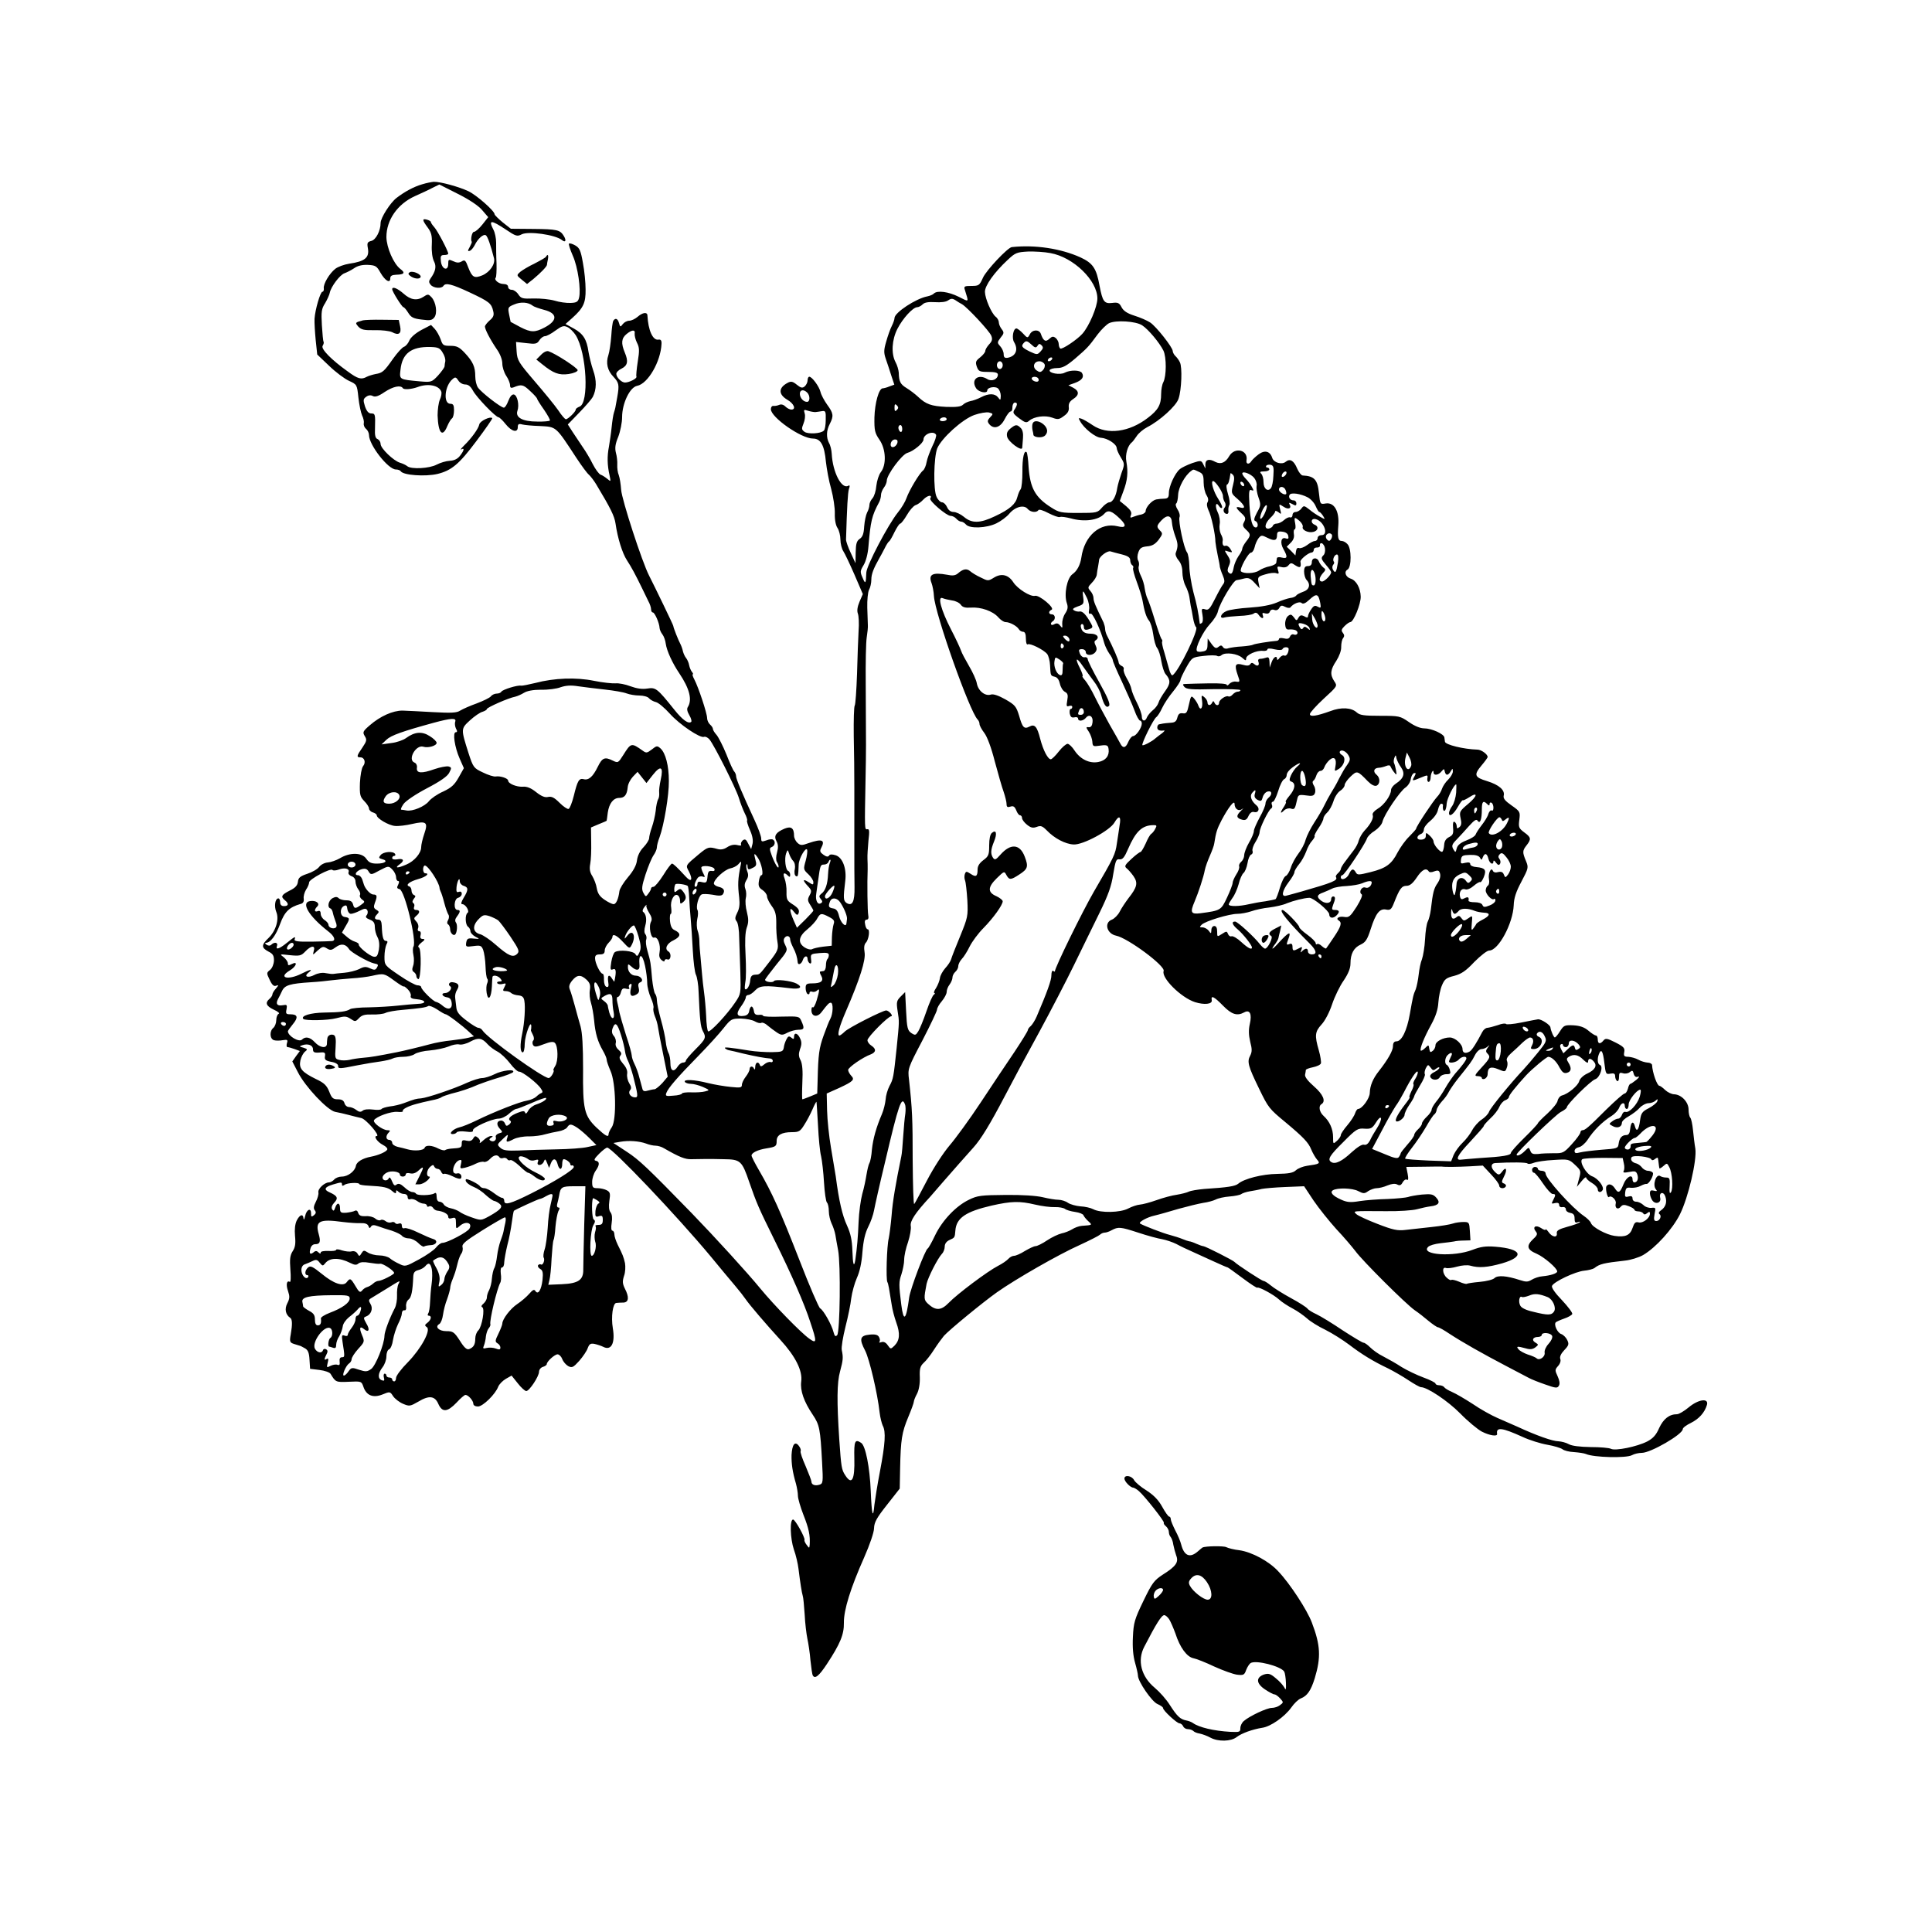<?xml version="1.0" standalone="no"?>
<!DOCTYPE svg PUBLIC "-//W3C//DTD SVG 20010904//EN"
 "http://www.w3.org/TR/2001/REC-SVG-20010904/DTD/svg10.dtd">
<svg version="1.0" xmlns="http://www.w3.org/2000/svg"
 width="1000pt" height="1000pt" viewBox="0 0 1000 1000"
 preserveAspectRatio="xMidYMid meet">
<g transform="translate(0,1000) scale(0.1,-0.1)"
fill="#000000" stroke="none">
<path d="M2185 9046 c-42 -12 -89 -37 -132 -70 -33 -25 -83 -104 -83 -130 0
-40 -24 -87 -48 -93 -20 -5 -23 -10 -18 -37 9 -49 -14 -69 -97 -81 -26 -4 -58
-16 -71 -26 -31 -24 -64 -80 -60 -102 1 -9 -2 -17 -7 -17 -11 0 -38 -93 -41
-140 -1 -19 2 -69 6 -110 l8 -75 62 -59 c33 -32 80 -67 102 -77 41 -19 42 -19
49 -86 4 -38 13 -79 19 -93 7 -14 11 -32 9 -41 -2 -9 3 -22 12 -29 8 -7 15
-21 15 -32 0 -51 99 -178 139 -178 11 0 22 -4 25 -9 13 -21 127 -29 191 -14
72 18 111 50 200 169 48 64 85 117 83 120 -11 10 -63 -15 -67 -32 -4 -22 -40
-72 -79 -110 -15 -15 -21 -23 -14 -20 17 10 15 -5 -7 -33 -12 -16 -30 -25 -53
-26 -19 -1 -49 -10 -68 -20 -38 -20 -131 -25 -152 -8 -7 6 -24 14 -38 18 -33
10 -100 74 -100 97 0 10 -7 21 -15 25 -12 4 -16 19 -14 57 2 72 1 76 -20 76
-13 0 -23 11 -32 37 -10 32 -9 38 6 49 12 9 24 10 35 4 12 -6 29 -1 61 21 44
29 83 37 94 20 5 -9 44 -6 75 5 54 21 112 10 124 -23 3 -8 0 -26 -7 -41 -7
-15 -12 -52 -12 -82 3 -92 25 -117 50 -56 8 19 19 37 25 41 5 3 10 22 10 41 0
27 -4 34 -19 34 -38 0 -30 94 12 128 13 12 18 10 29 -7 7 -12 23 -21 36 -21
16 0 28 -10 40 -32 18 -34 118 -138 133 -138 4 0 21 -16 36 -35 31 -39 63 -47
63 -16 0 16 5 19 23 14 12 -3 53 -7 90 -8 88 -5 81 2 191 -166 27 -41 56 -80
64 -86 8 -7 26 -30 38 -50 75 -125 94 -163 100 -203 11 -76 35 -153 59 -190
23 -35 44 -74 79 -146 10 -21 25 -51 32 -66 8 -14 14 -33 14 -42 0 -9 4 -16 9
-16 10 0 34 -55 35 -81 1 -9 7 -23 15 -33 7 -9 15 -31 17 -48 5 -36 34 -100
70 -153 53 -79 68 -137 44 -175 -6 -9 -3 -23 8 -42 9 -15 13 -30 10 -34 -14
-13 -45 9 -88 63 -89 111 -96 116 -140 109 -27 -4 -54 0 -87 12 -26 10 -61 17
-78 15 -16 -1 -66 4 -110 13 -92 19 -206 15 -304 -11 -34 -8 -67 -15 -74 -14
-18 4 -95 -20 -102 -31 -3 -6 -14 -10 -24 -10 -10 0 -24 -6 -30 -14 -6 -8 -40
-24 -74 -37 -34 -12 -72 -29 -85 -37 -18 -12 -46 -13 -140 -8 -64 4 -136 7
-159 8 -50 0 -115 -29 -169 -76 -36 -31 -38 -36 -26 -56 12 -19 10 -26 -12
-59 -30 -43 -32 -51 -11 -51 22 0 30 -27 14 -46 -7 -9 -14 -46 -16 -86 -2 -63
1 -72 22 -94 14 -14 25 -31 25 -39 0 -7 9 -17 20 -20 11 -3 20 -10 20 -15 0
-16 61 -52 94 -55 18 -2 58 3 88 10 75 17 85 10 64 -51 -9 -26 -16 -57 -16
-69 0 -31 -36 -73 -77 -90 -46 -20 -63 -19 -35 1 28 19 21 33 -13 26 -15 -2
-25 0 -25 7 0 6 5 11 11 11 5 0 7 5 4 10 -10 16 -61 12 -75 -6 -11 -13 -10
-16 8 -21 33 -8 16 -23 -27 -23 -30 0 -42 6 -55 25 -22 33 -85 34 -136 3 -19
-11 -48 -21 -63 -22 -16 -1 -36 -11 -45 -23 -9 -12 -37 -28 -62 -36 -36 -12
-46 -20 -48 -41 -2 -19 -14 -32 -43 -46 -43 -22 -47 -31 -24 -50 21 -17 19
-30 -5 -30 -13 0 -20 7 -20 20 0 11 -4 20 -9 20 -17 0 -23 -41 -11 -70 16 -38
-2 -98 -40 -135 -38 -36 -38 -50 -1 -70 24 -12 29 -21 29 -47 -1 -19 -9 -39
-20 -48 -19 -15 -19 -17 -2 -52 12 -26 22 -35 33 -30 14 5 14 3 -1 -15 -10
-11 -18 -24 -18 -30 0 -6 -7 -16 -15 -23 -24 -20 -18 -37 22 -56 21 -9 32 -19
26 -21 -7 -3 -13 -17 -13 -33 0 -15 -7 -33 -15 -40 -21 -17 -19 -57 3 -64 9
-3 30 -3 45 0 25 4 28 2 22 -16 -3 -11 -2 -20 4 -20 5 0 22 -5 36 -10 l27 -10
-20 -27 -19 -27 29 -56 c38 -75 153 -197 193 -205 17 -3 48 -10 70 -16 22 -6
51 -13 65 -16 24 -5 100 -93 80 -93 -18 0 3 -31 32 -46 16 -8 26 -19 22 -25
-7 -12 -47 -29 -84 -36 -43 -8 -75 -27 -78 -48 -5 -27 -41 -55 -73 -55 -15 0
-32 -7 -39 -15 -7 -8 -19 -15 -27 -15 -23 0 -59 -33 -55 -52 2 -9 -4 -31 -13
-48 -12 -23 -13 -35 -6 -44 8 -10 7 -17 -4 -26 -13 -10 -15 -9 -15 10 0 31
-24 20 -31 -16 -4 -16 -7 -21 -8 -11 -2 26 -19 21 -35 -10 -9 -19 -12 -46 -9
-80 4 -40 1 -59 -12 -79 -14 -22 -16 -41 -12 -96 3 -37 2 -66 -3 -63 -16 10
-21 -15 -9 -48 9 -27 9 -38 -4 -63 -15 -29 -9 -59 15 -75 11 -7 12 -33 3 -85
-7 -38 -5 -43 16 -50 13 -4 26 -8 29 -9 3 0 15 -6 27 -13 17 -9 23 -23 25 -60
l3 -47 49 -6 c26 -3 52 -12 57 -20 26 -43 27 -44 94 -41 65 3 66 3 76 -26 15
-45 50 -59 98 -40 39 16 40 16 56 -9 9 -13 32 -31 51 -39 33 -14 37 -13 79 11
56 34 86 30 104 -12 20 -45 47 -42 94 7 20 22 41 40 46 40 15 0 41 -30 41 -46
0 -8 10 -14 24 -14 25 0 90 63 105 103 5 12 22 30 39 40 l30 17 32 -40 c17
-22 37 -40 44 -40 16 0 66 76 66 100 0 10 9 22 20 25 11 3 20 10 20 14 0 14
41 51 56 51 8 0 19 -11 24 -24 5 -14 19 -30 31 -37 20 -10 26 -7 57 27 19 22
39 51 44 66 8 21 14 26 35 22 14 -3 35 -10 45 -15 42 -22 63 19 50 96 -10 59
0 130 18 131 8 1 25 2 38 2 27 2 29 29 6 73 -12 25 -13 37 -4 65 7 19 8 48 5
66 -8 34 -11 42 -38 96 -9 19 -17 42 -17 53 0 10 -5 19 -10 19 -6 0 -8 15 -4
40 4 26 2 45 -6 55 -8 10 -10 30 -6 59 6 38 4 46 -13 55 -11 6 -32 11 -48 11
-25 0 -28 4 -28 33 0 17 8 43 18 57 21 30 22 48 1 52 -12 2 -8 11 17 36 17 17
36 32 42 32 25 0 359 -351 537 -565 45 -55 101 -122 124 -149 23 -27 47 -58
55 -70 21 -31 107 -131 180 -211 78 -85 116 -160 108 -216 -6 -47 14 -104 60
-172 35 -52 39 -74 48 -244 6 -106 5 -112 -14 -118 -23 -7 -41 0 -41 16 0 6
-14 42 -30 80 -17 38 -29 73 -26 78 3 4 -1 17 -9 27 -20 27 -35 8 -38 -47 -1
-45 5 -88 23 -149 5 -19 10 -47 10 -62 0 -14 13 -59 29 -100 27 -68 35 -105
32 -153 -2 -20 -2 -20 -16 -1 -8 10 -13 22 -11 25 5 10 -48 106 -59 106 -18 0
-15 -98 4 -155 11 -30 21 -75 24 -100 9 -73 17 -124 22 -140 3 -8 7 -52 10
-97 2 -44 9 -101 14 -125 5 -23 13 -74 16 -113 4 -38 9 -73 12 -77 11 -20 32
-3 73 59 69 105 89 153 88 214 -1 66 35 181 105 338 29 66 51 130 51 151 1 31
14 54 67 121 l66 84 2 105 c3 149 9 186 42 265 16 38 29 74 29 80 0 5 7 24 16
40 10 19 16 51 15 86 -2 45 2 58 20 75 12 10 37 42 54 69 18 28 41 59 51 71
29 32 202 174 274 225 96 68 321 197 429 245 52 24 99 48 104 53 6 6 17 11 25
11 7 0 23 5 35 12 35 19 46 18 138 -12 48 -16 104 -31 124 -34 21 -4 54 -15
74 -25 20 -11 56 -28 81 -39 25 -11 75 -34 112 -51 37 -17 69 -31 72 -31 2 0
37 -25 77 -55 40 -30 75 -53 77 -50 7 6 85 -36 112 -61 14 -13 46 -34 71 -47
25 -13 58 -37 74 -51 16 -15 59 -42 95 -59 36 -18 91 -53 123 -77 64 -49 124
-86 202 -123 28 -14 75 -41 105 -61 30 -20 59 -36 65 -36 32 0 139 -71 203
-136 40 -41 91 -83 112 -94 39 -20 81 -27 79 -12 -6 37 25 33 131 -15 36 -17
94 -35 129 -41 35 -6 70 -17 78 -23 8 -7 35 -14 60 -15 26 -2 53 -6 62 -10 41
-18 208 -22 238 -6 12 7 35 12 51 12 46 0 212 96 212 123 0 7 19 21 42 32 42
21 71 53 83 93 11 37 -44 30 -95 -13 -23 -19 -50 -35 -60 -35 -40 0 -70 -24
-92 -71 -16 -37 -32 -54 -62 -70 -53 -27 -165 -50 -188 -38 -9 5 -56 9 -105 9
-57 1 -97 6 -113 15 -14 8 -38 14 -54 15 -29 0 -114 30 -211 75 -27 12 -75 33
-105 46 -30 13 -88 45 -127 72 -40 26 -88 54 -107 62 -19 8 -37 19 -41 25 -3
5 -15 10 -26 10 -10 0 -19 4 -19 9 0 4 -28 19 -62 31 -35 13 -85 37 -113 54
-27 18 -70 42 -95 55 -25 12 -55 34 -68 47 -13 13 -28 24 -34 24 -6 0 -54 29
-108 64 -53 36 -114 73 -135 83 -22 10 -43 23 -48 30 -4 6 -42 31 -85 54 -42
23 -90 53 -105 66 -16 13 -32 23 -37 23 -9 0 -141 87 -150 98 -6 8 -152 82
-162 82 -4 0 -19 5 -35 12 -15 7 -32 13 -38 13 -5 1 -21 6 -35 12 -14 6 -43
15 -65 21 -33 8 -139 49 -154 59 -10 7 37 33 74 41 22 5 78 21 125 35 47 13
104 27 128 31 23 3 52 11 64 17 13 7 45 14 72 16 27 2 55 8 60 12 6 5 27 12
46 15 19 3 46 8 60 12 14 3 69 8 122 10 l98 4 49 -74 c28 -41 81 -107 118
-148 38 -40 81 -91 98 -113 35 -49 263 -276 308 -307 18 -12 50 -37 71 -55 22
-18 44 -33 49 -33 5 0 32 -15 60 -34 69 -45 170 -102 292 -166 55 -29 109 -57
120 -63 11 -6 48 -21 83 -33 56 -20 63 -20 71 -6 6 10 3 27 -7 49 -14 30 -14
34 2 52 11 12 16 27 12 37 -4 11 3 27 20 45 24 25 26 32 16 53 -6 13 -20 27
-31 31 -20 6 -40 50 -28 61 3 3 23 12 43 19 21 7 40 18 42 24 2 6 -22 38 -53
71 -36 37 -55 65 -52 74 9 22 122 75 167 79 21 2 44 8 52 13 27 22 50 27 158
39 30 3 72 16 95 29 66 39 151 133 190 210 44 88 89 282 80 341 -4 22 -9 65
-12 95 -3 30 -9 59 -14 65 -5 5 -9 24 -9 42 0 38 -36 77 -74 79 -13 0 -34 10
-47 22 -12 12 -26 22 -30 22 -12 0 -36 68 -38 108 -1 6 -11 12 -23 12 -13 1
-34 7 -48 15 -14 8 -37 14 -51 15 -22 0 -26 4 -22 24 4 21 -2 28 -45 50 -43
22 -52 23 -62 11 -17 -21 -30 -19 -30 5 0 11 -4 20 -9 20 -5 0 -23 11 -39 25
-21 18 -44 26 -78 28 -45 2 -50 0 -69 -30 -11 -18 -23 -32 -27 -33 -6 0 -21
35 -23 52 0 13 -50 45 -65 42 -8 -1 -48 -9 -88 -17 -40 -8 -75 -11 -77 -7 -3
4 -22 2 -42 -6 -21 -7 -45 -13 -54 -14 -9 0 -21 -10 -27 -22 -28 -54 -52 -92
-64 -100 -22 -13 -38 -9 -38 12 0 25 -38 60 -66 60 -35 0 -74 -21 -74 -40 0
-10 -6 -23 -14 -29 -12 -10 -15 -8 -18 10 -3 22 -4 22 -21 5 -10 -10 -20 -16
-23 -14 -7 8 17 68 54 135 24 44 35 79 37 115 2 29 10 69 19 89 13 31 22 38
63 48 37 10 60 25 104 72 33 33 66 59 77 59 48 0 123 140 127 235 1 36 12 70
40 122 36 68 37 73 24 105 -20 47 -19 55 2 82 26 33 24 42 -12 68 -28 21 -30
27 -25 65 5 41 4 43 -40 74 -33 23 -44 36 -41 50 8 29 -24 57 -86 76 -66 20
-70 32 -27 83 16 19 30 38 30 42 0 14 -33 38 -53 38 -70 2 -166 25 -168 41 -1
5 -2 15 -3 22 -2 18 -66 47 -104 47 -21 0 -50 12 -80 33 -45 31 -50 32 -148
32 -83 0 -105 3 -121 17 -28 26 -81 29 -138 7 -70 -25 -105 -31 -105 -15 0 7
32 43 71 79 72 66 72 66 55 91 -23 35 -20 60 11 106 15 24 26 53 25 72 0 18 4
38 10 45 7 9 7 17 -1 27 -10 12 -8 19 8 35 12 12 25 21 30 21 17 0 55 94 54
132 -1 44 -23 84 -52 93 -26 8 -36 36 -16 47 21 12 21 111 -1 132 -8 9 -21 16
-29 16 -19 0 -23 17 -18 80 6 74 -21 121 -65 114 -29 -5 -29 -4 -35 52 -7 72
-24 90 -85 93 -7 1 -20 17 -28 36 -17 41 -37 53 -59 35 -20 -17 -62 -5 -70 20
-11 35 -39 42 -71 18 -16 -12 -33 -28 -37 -35 -12 -19 -29 -16 -25 5 9 53 -60
70 -89 22 -20 -35 -44 -45 -72 -31 -32 18 -51 13 -52 -11 l0 -23 -11 22 c-10
20 -12 21 -57 6 -25 -9 -55 -23 -65 -32 -25 -21 -56 -89 -56 -123 0 -22 -5
-28 -22 -29 -13 0 -32 -2 -43 -4 -22 -4 -55 -40 -55 -60 0 -7 -10 -15 -22 -18
-13 -2 -32 -8 -42 -12 -16 -7 -18 -5 -12 10 5 13 -2 25 -25 45 l-33 27 18 49
c22 57 26 100 16 155 -7 36 7 83 28 99 4 3 15 17 25 32 9 15 34 36 55 47 65
33 150 110 162 147 16 46 20 165 7 189 -5 11 -16 26 -24 33 -7 7 -13 19 -13
25 0 19 -86 128 -117 148 -15 10 -52 26 -81 35 -38 12 -57 25 -67 44 -11 22
-19 26 -48 22 -42 -5 -50 7 -66 90 -16 89 -34 116 -99 146 -102 46 -235 66
-355 53 -21 -2 -132 -120 -149 -158 -18 -40 -21 -43 -60 -43 -36 0 -40 -2 -34
-20 21 -68 24 -64 -32 -36 -52 26 -110 34 -128 17 -5 -6 -20 -12 -34 -15 -59
-11 -170 -84 -170 -112 0 -7 -6 -25 -14 -41 -8 -15 -21 -52 -29 -81 -13 -44
-13 -58 -2 -90 7 -20 20 -59 28 -85 l16 -48 -25 -9 c-14 -6 -30 -10 -35 -10
-20 0 -41 -76 -43 -151 -1 -67 2 -80 26 -115 34 -49 37 -130 7 -168 -10 -13
-20 -44 -23 -70 -2 -26 -11 -55 -20 -65 -9 -10 -16 -25 -16 -35 0 -9 -5 -27
-12 -39 -6 -12 -13 -44 -15 -72 -2 -37 -8 -54 -23 -64 -16 -11 -20 -25 -21
-70 l-1 -56 -24 52 c-14 29 -25 61 -25 70 5 169 9 242 15 262 6 16 5 21 -3 17
-34 -21 -81 69 -86 165 -1 19 -7 45 -14 56 -15 29 -14 65 4 99 21 41 19 55
-14 100 -15 21 -31 51 -34 65 -7 29 -44 79 -58 79 -5 0 -9 -8 -9 -19 0 -10 -7
-24 -15 -31 -12 -10 -20 -8 -41 9 -21 17 -30 19 -48 9 -47 -25 -48 -59 -1 -87
35 -20 47 -51 21 -51 -8 0 -22 7 -31 16 -10 10 -22 13 -33 8 -9 -4 -23 -6 -29
-5 -7 1 -13 -6 -13 -17 0 -42 157 -152 218 -152 40 0 59 -34 67 -121 4 -35 15
-98 27 -139 11 -41 20 -99 19 -128 -1 -33 5 -62 14 -75 8 -12 15 -39 15 -60 0
-21 7 -48 15 -60 8 -12 34 -67 58 -122 l43 -100 -17 -39 c-11 -26 -14 -47 -9
-61 5 -12 7 -53 4 -91 -2 -38 -6 -138 -8 -222 -3 -84 -8 -158 -12 -164 -4 -6
-6 -76 -5 -157 2 -80 3 -202 3 -271 0 -69 0 -197 0 -285 0 -88 0 -190 1 -227
1 -75 -11 -100 -41 -82 -17 12 -18 24 -7 114 8 63 -13 121 -49 133 -19 6 -31
6 -35 -2 -5 -7 -14 -6 -29 5 -17 12 -20 19 -12 34 23 43 5 50 -65 26 -35 -13
-42 -12 -57 1 -10 9 -18 26 -18 37 0 40 -15 51 -49 37 -45 -19 -57 -37 -42
-65 9 -16 10 -33 3 -58 -6 -21 -6 -41 -1 -49 5 -8 9 -18 9 -24 0 -17 -17 9
-34 53 -14 38 -14 43 -1 48 17 7 20 30 6 38 -5 4 -21 2 -35 -4 -23 -8 -26 -7
-26 10 0 11 -15 53 -34 94 -64 138 -96 214 -96 228 0 8 -4 18 -9 24 -6 5 -24
45 -41 89 -18 44 -41 89 -51 101 -10 11 -19 25 -19 31 0 6 -7 16 -15 23 -8 7
-15 22 -15 33 0 25 -45 160 -66 200 -8 15 -12 27 -8 27 3 0 1 6 -5 13 -6 8
-12 23 -14 34 -2 12 -9 28 -15 36 -7 8 -14 24 -17 35 -2 11 -8 28 -13 38 -11
20 -37 86 -37 94 0 5 -94 199 -125 260 -36 69 -142 395 -145 445 -2 28 -7 61
-12 75 -6 14 -9 38 -8 55 1 16 -2 44 -7 61 -6 24 -4 45 12 83 11 29 20 74 20
102 0 71 40 155 78 162 56 11 122 126 126 217 1 18 -4 24 -16 22 -29 -5 -53
48 -57 126 -1 18 -25 15 -51 -8 -13 -11 -32 -20 -43 -20 -11 0 -26 -8 -33 -17
-13 -17 -14 -17 -20 5 -7 24 -19 28 -30 11 -3 -6 -8 -41 -10 -77 -3 -37 -9
-82 -15 -100 -14 -41 -5 -80 26 -112 29 -31 31 -42 20 -105 -11 -63 -10 -57
-17 -80 -4 -11 -9 -45 -12 -75 -3 -31 -10 -76 -14 -101 -10 -50 -9 -97 3 -149
7 -34 7 -34 -11 -19 -11 9 -26 19 -35 22 -9 3 -27 28 -41 55 -13 27 -37 67
-52 88 -14 21 -38 57 -52 78 l-25 39 59 61 c33 34 64 70 70 81 20 39 21 86 2
139 -10 29 -20 72 -24 95 -9 64 -27 93 -75 120 l-44 24 35 31 c58 52 70 79 69
148 0 35 -6 97 -14 138 -11 63 -17 77 -40 90 -14 8 -28 12 -32 9 -3 -3 6 -31
20 -63 26 -58 43 -175 32 -218 -5 -20 -13 -25 -44 -26 -20 -1 -58 4 -83 12
-25 7 -73 12 -108 11 -57 -2 -65 0 -79 21 -8 13 -24 24 -34 24 -11 0 -19 7
-19 15 0 9 -9 15 -24 15 -24 0 -51 22 -40 33 3 3 5 36 4 74 -2 37 -2 86 -2
107 0 22 -6 52 -14 67 -27 52 -13 52 64 1 52 -35 59 -37 82 -25 35 18 174 -2
208 -29 19 -16 25 -3 10 21 -19 31 -34 35 -158 36 l-116 1 -42 33 c-23 19 -42
38 -42 42 0 17 -93 99 -135 119 -48 23 -146 50 -180 49 -11 -1 -38 -6 -60 -13z
m311 -134 l31 -36 -30 -38 c-17 -21 -36 -38 -44 -38 -10 0 -19 -41 -11 -52 1
-2 -4 -14 -11 -27 -11 -19 -11 -23 1 -19 7 2 18 16 25 29 16 34 46 60 58 51 9
-6 25 -52 42 -119 7 -30 -21 -71 -60 -88 -42 -17 -53 -11 -73 40 -14 38 -18
42 -34 32 -14 -8 -25 -8 -44 1 -24 11 -26 10 -26 -14 0 -40 -34 -28 -38 14 -3
27 0 32 17 32 12 0 21 3 21 7 0 14 -55 118 -72 137 -10 11 -18 23 -18 27 0 4
-9 9 -20 12 -26 7 -25 -2 4 -41 19 -26 23 -42 21 -89 -2 -35 3 -69 11 -85 14
-27 9 -52 -18 -90 -9 -13 -9 -20 1 -32 15 -18 56 -21 66 -6 11 18 43 10 137
-34 100 -47 112 -56 121 -97 5 -20 1 -31 -18 -47 -14 -12 -25 -27 -25 -32 0
-15 27 -67 61 -117 18 -25 29 -55 29 -75 0 -18 9 -46 20 -63 11 -16 20 -38 20
-49 0 -13 5 -16 18 -11 41 17 50 15 85 -18 21 -19 37 -37 37 -41 0 -3 16 -29
36 -57 19 -28 33 -53 30 -56 -3 -3 -33 -6 -66 -5 -75 0 -113 21 -102 55 11 30
0 81 -18 85 -10 2 -20 -10 -29 -33 -7 -19 -17 -35 -23 -35 -15 0 -116 78 -134
104 -8 11 -14 37 -14 58 0 49 -12 76 -54 121 -29 31 -42 37 -75 37 -36 0 -40
3 -50 33 -7 19 -20 43 -31 55 l-19 20 -50 -26 c-31 -17 -55 -38 -62 -54 -6
-15 -19 -30 -28 -33 -9 -3 -34 -30 -56 -61 -47 -67 -55 -74 -91 -80 -15 -3
-35 -9 -45 -14 -29 -16 -46 -12 -100 28 -84 60 -139 116 -129 132 5 8 7 17 5
21 -3 3 -6 42 -9 86 -4 69 -2 85 17 114 11 19 22 43 24 54 6 31 53 94 77 101
11 4 33 15 48 25 18 13 41 19 71 18 41 -2 47 -6 66 -40 24 -42 51 -58 51 -30
0 13 8 18 31 19 42 1 48 10 21 30 -35 27 -71 110 -72 165 0 88 57 171 148 212
31 14 73 33 91 43 l35 17 95 -48 c60 -30 108 -62 127 -85z m2941 -222 c119
-21 243 -142 243 -235 0 -43 -43 -144 -78 -183 -27 -30 -104 -82 -114 -76 -4
3 -8 13 -8 23 0 10 -7 24 -15 31 -13 10 -19 10 -34 -4 -19 -18 -31 -11 -44 27
-9 23 -44 22 -57 -4 -11 -20 -12 -20 -35 5 -13 14 -29 26 -34 26 -17 0 -25
-51 -12 -71 23 -39 9 -73 -34 -81 -15 -2 -20 3 -20 19 0 12 -8 30 -18 41 -16
18 -16 20 2 44 18 22 19 27 6 44 -8 10 -15 26 -15 35 0 9 -7 23 -17 30 -22 19
-54 93 -55 128 -1 32 48 101 118 166 39 37 48 40 105 43 34 1 86 -2 116 -8z
m-457 -265 c28 -17 141 -138 151 -163 7 -18 4 -28 -11 -44 -11 -12 -20 -27
-20 -34 0 -7 -12 -22 -27 -34 -23 -18 -25 -24 -17 -48 9 -24 14 -27 59 -27 36
0 50 -4 50 -14 0 -24 -32 -38 -55 -23 -47 29 -86 -3 -58 -47 13 -21 58 -30 58
-12 0 16 40 23 55 11 8 -7 15 -24 15 -39 -1 -24 -2 -24 -14 -8 -16 21 -48 22
-88 1 -17 -9 -42 -18 -55 -20 -14 -3 -31 -11 -39 -19 -10 -10 -35 -13 -87 -11
-77 4 -104 13 -146 53 -14 13 -40 33 -58 44 -33 20 -40 34 -41 80 -1 14 -8 39
-17 55 -23 44 -19 115 10 172 27 53 80 112 103 112 7 0 20 7 28 15 10 10 30
13 64 11 30 -2 56 1 67 9 14 10 22 11 37 2 10 -7 26 -17 36 -22z m-2223 -7 c7
-6 34 -15 60 -22 70 -18 70 -56 0 -92 -48 -25 -69 -25 -122 2 -27 15 -51 27
-52 28 0 0 -4 18 -8 39 -7 35 -6 38 26 51 34 15 73 12 96 -6z m3155 -102 c32
-21 89 -89 110 -131 16 -34 16 -132 -1 -164 -6 -11 -11 -38 -11 -60 0 -56 -15
-83 -69 -124 -96 -74 -210 -89 -285 -38 -22 15 -49 31 -59 34 -15 5 -16 3 -7
-12 20 -38 80 -86 109 -87 33 -2 80 -32 81 -53 0 -7 9 -29 21 -48 20 -33 21
-35 4 -81 -9 -26 -19 -60 -22 -77 -6 -43 -24 -75 -41 -75 -8 0 -25 -12 -38
-27 -23 -27 -27 -28 -121 -28 -91 0 -101 2 -143 29 -82 52 -108 100 -116 208
-2 40 -7 74 -10 77 -13 14 -23 -30 -22 -101 0 -43 -4 -83 -9 -90 -6 -7 -13
-25 -17 -40 -9 -37 -39 -64 -116 -100 -77 -37 -120 -38 -161 -3 -17 14 -41 25
-53 25 -15 0 -27 9 -34 25 -6 14 -18 25 -26 25 -8 0 -21 12 -28 28 -18 35 -15
204 3 251 22 53 130 151 192 173 28 10 63 16 76 13 22 -6 23 -7 6 -25 -15 -16
-15 -22 -5 -35 24 -29 58 -18 80 25 11 22 25 40 30 40 6 0 10 8 10 18 0 22 9
34 21 26 5 -3 2 -15 -6 -28 -15 -22 -14 -25 20 -51 32 -24 38 -25 53 -12 25
21 81 29 119 15 29 -11 36 -9 60 9 20 14 27 27 25 45 -2 18 4 30 22 42 33 21
33 42 1 59 l-25 13 34 12 c37 14 49 31 36 52 -10 15 -60 16 -89 1 -23 -13 -83
-3 -78 13 2 6 20 11 39 11 28 0 48 11 94 50 62 54 66 57 116 125 19 25 45 50
58 57 35 17 139 11 172 -11z m-2932 -51 c57 -92 70 -354 19 -370 -10 -4 -19
-10 -19 -15 0 -11 -40 -50 -51 -50 -5 0 -23 21 -40 47 -18 26 -73 93 -122 150
-83 97 -90 108 -93 154 l-3 49 53 -6 c48 -6 56 -4 68 15 7 11 20 21 29 21 8 0
33 13 54 29 33 24 43 27 62 18 13 -6 32 -25 43 -42z m305 8 c-1 -10 4 -31 12
-47 13 -25 13 -41 4 -98 -6 -38 -9 -73 -7 -77 6 -9 -37 -31 -59 -31 -18 0 -45
27 -45 45 0 8 12 20 27 27 32 16 36 38 17 83 -20 48 -18 74 9 96 28 23 46 24
42 2z m2085 -63 c7 12 12 12 21 3 10 -10 9 -17 -5 -32 -17 -18 -18 -18 -57 0
-42 21 -46 28 -27 47 9 9 17 7 35 -10 20 -19 25 -20 33 -8z m-3079 -35 c10
-15 15 -34 14 -44 -2 -9 -4 -21 -4 -28 -1 -6 -16 -27 -34 -47 -32 -34 -35 -35
-93 -30 -109 10 -107 9 -101 61 9 84 56 119 153 117 42 -1 51 -5 65 -29z
m3154 -35 c-3 -5 -11 -10 -16 -10 -6 0 -7 5 -4 10 3 6 11 10 16 10 6 0 7 -4 4
-10z m-255 -30 c0 -11 -7 -20 -15 -20 -8 0 -15 9 -15 20 0 11 7 20 15 20 8 0
15 -9 15 -20z m217 4 c3 -8 -1 -22 -9 -30 -12 -12 -17 -12 -33 -1 -23 17 -14
47 15 47 11 0 23 -7 27 -16z m-33 -73 c3 -4 3 -11 0 -14 -8 -8 -34 3 -34 14 0
11 27 12 34 0z m-1196 -73 c16 -16 15 -48 -1 -48 -19 0 -37 21 -37 42 0 21 20
24 38 6z m464 -90 c-9 -9 -12 -7 -12 12 0 19 3 21 12 12 9 -9 9 -15 0 -24z
m-422 -11 c8 1 24 3 35 5 18 3 20 -2 19 -45 0 -26 -4 -51 -10 -56 -16 -16 -82
-19 -100 -6 -15 11 -16 16 -5 43 7 17 10 40 6 52 -6 20 -4 21 17 14 12 -4 30
-7 38 -7z m680 -37 c0 -5 -9 -10 -21 -10 -11 0 -17 5 -14 10 3 6 13 10 21 10
8 0 14 -4 14 -10z m-230 -51 c0 -11 -4 -17 -10 -14 -5 3 -10 13 -10 21 0 8 5
14 10 14 6 0 10 -9 10 -21z m175 -29 c3 -5 -5 -32 -19 -59 -13 -28 -27 -65
-30 -83 -3 -18 -11 -37 -18 -43 -19 -14 -72 -103 -86 -143 -6 -18 -26 -52 -45
-75 -50 -62 -162 -275 -163 -311 -2 -58 -5 -61 -19 -27 -14 31 -13 36 5 66 12
20 22 58 25 96 11 131 17 159 56 231 5 10 9 26 9 36 0 10 7 27 15 38 8 10 15
27 15 36 0 31 79 137 107 144 30 8 83 51 83 69 0 28 51 48 65 25z m-201 -45
c-9 -22 -34 -27 -34 -6 0 19 18 32 32 24 4 -2 5 -10 2 -18z m1947 -168 c-1
-29 -7 -57 -13 -64 -16 -20 -38 -3 -38 31 0 18 -5 37 -12 44 -9 9 -6 12 15 12
15 0 27 5 27 10 0 6 -5 10 -11 10 -5 0 -8 4 -5 9 3 5 14 7 24 5 14 -4 16 -14
13 -57z m-386 21 c21 -9 25 -18 25 -55 0 -24 7 -54 15 -66 9 -14 11 -27 5 -37
-5 -8 -3 -24 5 -41 14 -26 36 -125 36 -164 1 -11 6 -42 12 -70 6 -27 11 -54
11 -60 1 -5 7 -25 15 -43 10 -24 11 -35 2 -46 -6 -7 -25 -41 -42 -75 -26 -52
-34 -61 -51 -55 -19 6 -20 3 -14 -29 4 -21 2 -38 -4 -42 -5 -3 -10 -5 -10 -3
-7 57 -15 98 -33 163 -11 44 -21 105 -21 136 -1 31 -6 62 -12 70 -16 20 -46
162 -39 182 4 8 -1 27 -10 40 -9 14 -12 28 -7 31 5 3 9 24 10 46 2 38 35 99
67 122 13 10 10 10 40 -4z m287 -32 c9 -12 15 -30 12 -41 -2 -11 2 -38 10 -60
13 -37 12 -43 -8 -78 -15 -29 -18 -41 -8 -44 14 -5 17 -33 2 -33 -18 0 -28 36
-33 117 -4 70 -2 81 10 76 13 -5 13 -2 3 16 -6 12 -20 31 -31 42 -10 10 -19
23 -19 28 0 15 44 -1 62 -23z m166 22 c-2 -6 -10 -14 -16 -16 -7 -2 -10 2 -6
12 7 18 28 22 22 4z m-276 -59 c-10 -41 -10 -43 24 -72 38 -34 44 -52 14 -44
-27 7 -25 -1 5 -29 22 -20 24 -27 15 -45 -10 -17 -8 -24 9 -40 26 -24 26 -30
1 -62 -11 -14 -20 -31 -20 -37 0 -7 -9 -24 -20 -39 -10 -15 -21 -40 -24 -56
-6 -34 -13 -42 -27 -28 -7 7 -6 18 2 35 9 21 8 30 -7 53 -18 28 -18 28 5 20
21 -6 21 -5 9 14 -7 12 -19 19 -25 16 -12 -4 -18 8 -14 29 1 6 -3 20 -10 32
-6 13 -9 35 -6 51 3 16 -1 42 -10 61 -16 33 -10 59 7 32 5 -8 12 -12 15 -8 4
3 -5 23 -19 45 -25 38 -41 93 -27 93 12 0 51 -58 51 -77 0 -10 4 -25 10 -33 5
-9 5 -19 -1 -27 -12 -13 -4 -33 12 -33 6 0 9 8 7 18 -1 9 1 22 5 28 4 7 1 32
-7 57 -8 26 -10 47 -5 49 7 2 12 17 18 58 1 2 6 -1 12 -7 9 -9 9 -23 1 -54z
m58 0 c0 -6 -4 -7 -10 -4 -5 3 -10 11 -10 16 0 6 5 7 10 4 6 -3 10 -11 10 -16z
m214 -25 c4 -9 5 -19 3 -21 -8 -8 -37 10 -37 23 0 19 26 18 34 -2z m114 -38
c16 -8 35 -29 42 -46 7 -16 15 -30 19 -30 3 0 12 -9 19 -20 12 -20 12 -20 -15
-5 -15 8 -41 25 -56 38 -27 21 -29 21 -41 5 -7 -10 -21 -18 -30 -18 -9 0 -16
-7 -16 -16 0 -9 -6 -14 -12 -12 -7 3 -21 -4 -32 -14 -11 -10 -28 -18 -37 -18
-10 0 -19 -5 -21 -12 -2 -6 -12 -12 -21 -14 -25 -3 -21 27 8 55 14 13 25 28
25 33 0 6 7 4 17 -3 15 -13 16 -11 9 15 -7 29 -7 29 18 13 25 -17 44 -8 30 14
-4 8 0 8 15 0 17 -10 21 -9 21 4 0 8 -6 15 -14 15 -18 0 -29 16 -21 29 7 13
57 6 93 -13z m-1953 -6 c-7 -12 84 -90 105 -90 10 0 23 -7 30 -15 7 -8 18 -15
25 -15 7 0 18 -7 25 -15 19 -22 105 -19 157 6 23 11 54 34 67 50 30 36 76 48
95 25 15 -18 47 -21 56 -6 3 5 26 -2 52 -16 26 -13 52 -23 59 -20 7 3 32 -1
56 -7 70 -20 143 -10 173 23 20 23 39 17 83 -26 35 -34 30 -49 -13 -38 -90 22
-172 -48 -188 -162 -6 -39 -22 -69 -46 -86 -28 -20 -45 -104 -29 -150 7 -20 5
-33 -9 -54 -10 -15 -16 -39 -15 -53 2 -23 1 -24 -11 -9 -9 12 -18 14 -30 7
-18 -11 -25 5 -7 16 15 10 12 35 -5 35 -18 0 -20 16 -2 24 19 8 -64 78 -86 72
-23 -6 -90 36 -112 70 -25 39 -61 48 -99 25 -31 -19 -32 -19 -70 0 -22 10 -46
25 -55 33 -18 15 -37 11 -63 -12 -13 -11 -28 -13 -55 -7 -77 14 -99 2 -81 -44
5 -14 11 -44 12 -66 5 -91 185 -598 226 -639 6 -6 10 -16 10 -24 0 -7 11 -28
25 -46 15 -20 36 -76 54 -147 17 -63 37 -134 46 -158 8 -24 15 -52 15 -63 0
-15 5 -18 20 -13 15 5 22 0 30 -19 5 -14 14 -26 20 -26 5 0 10 -6 10 -14 0 -8
12 -24 26 -35 20 -16 31 -18 50 -11 21 8 29 5 52 -18 39 -41 96 -71 139 -73
48 -3 187 72 211 113 24 41 36 34 27 -14 -3 -24 -10 -65 -14 -93 -8 -57 -14
-70 -119 -250 -59 -102 -202 -393 -202 -413 0 -2 -4 -1 -9 3 -5 3 -9 -7 -9
-22 1 -25 -23 -90 -76 -214 -8 -19 -22 -41 -30 -49 -9 -7 -16 -17 -16 -22 0
-5 -31 -55 -68 -111 -38 -56 -117 -174 -175 -262 -58 -88 -132 -189 -163 -225
-32 -38 -81 -113 -116 -180 -33 -63 -62 -118 -66 -122 -4 -4 -7 97 -8 225 0
215 -2 265 -19 419 -7 56 -6 59 69 202 42 81 76 153 76 160 0 8 11 28 25 44
14 17 25 38 25 48 0 11 7 28 15 38 8 11 15 27 15 37 0 9 7 22 15 29 8 7 15 20
15 29 0 10 8 26 18 37 10 10 29 40 41 65 13 26 45 69 71 95 52 53 100 120 100
139 0 6 -15 18 -32 26 -47 20 -46 47 1 93 38 37 39 38 50 17 15 -27 23 -26 66
2 45 29 49 41 29 93 -25 66 -73 70 -126 10 -23 -26 -29 -29 -38 -16 -14 21
-12 42 5 84 17 41 12 64 -11 45 -9 -7 -14 -31 -14 -65 0 -48 -3 -56 -30 -76
-20 -15 -30 -30 -30 -48 0 -36 -8 -42 -36 -23 -22 14 -24 14 -30 -1 -3 -9 -3
-24 1 -33 4 -10 9 -56 12 -103 4 -82 2 -89 -37 -185 -23 -55 -44 -109 -47
-120 -3 -11 -17 -32 -31 -47 -13 -15 -26 -38 -27 -51 -2 -14 -11 -36 -20 -51
-10 -14 -13 -26 -9 -26 5 0 4 -4 -2 -8 -7 -4 -24 -43 -39 -87 -15 -44 -34 -90
-42 -103 -13 -21 -16 -22 -36 -9 -19 13 -23 26 -27 113 l-5 99 -23 -23 c-21
-21 -23 -29 -16 -75 9 -57 9 -52 -5 -192 -16 -150 -17 -159 -37 -196 -10 -19
-19 -50 -20 -70 -2 -20 -10 -54 -19 -75 -30 -70 -46 -128 -52 -184 -2 -30 -8
-62 -13 -70 -5 -9 -11 -36 -15 -60 -4 -25 -13 -70 -22 -100 -8 -30 -17 -95
-19 -145 -3 -79 -8 -134 -17 -197 -7 -42 -13 -21 -15 48 -2 56 -9 89 -28 131
-24 51 -42 129 -58 253 -4 25 -15 92 -25 150 -10 58 -19 144 -20 192 l-2 88
65 29 c73 34 82 43 61 64 -8 9 -15 22 -15 29 0 13 76 66 118 81 27 11 28 28 2
45 -11 7 -20 19 -20 28 0 16 107 124 123 124 5 0 4 7 -3 15 -7 8 -17 15 -23
15 -18 0 -192 -88 -214 -109 -12 -12 -25 -21 -28 -21 -13 0 -2 44 34 127 71
164 103 264 96 304 -4 24 -2 41 7 50 15 16 22 69 9 69 -5 0 -11 11 -13 25 -4
16 -1 25 8 25 8 0 11 8 8 23 -4 19 -6 169 -3 237 0 14 0 39 -1 55 -1 17 2 58
5 93 6 51 5 62 -6 60 -14 -3 -14 -2 -9 257 3 154 3 159 1 495 -1 107 1 215 5
240 4 25 7 54 6 65 0 11 -2 52 -3 90 -1 39 3 80 9 92 7 12 12 36 12 53 0 28
11 57 41 110 5 8 17 31 27 50 9 19 20 36 24 38 4 2 16 23 28 48 12 24 25 44
30 44 4 0 20 20 34 44 14 25 34 47 44 51 11 3 29 16 42 30 21 22 48 26 35 5z
m1729 -82 c-9 -18 -19 -28 -21 -21 -2 6 4 27 13 45 9 18 19 28 21 21 2 -6 -4
-27 -13 -45z m-478 -43 c1 -17 9 -48 17 -70 15 -39 15 -54 3 -86 -4 -8 2 -25
14 -39 13 -15 20 -37 20 -62 0 -21 7 -53 16 -70 9 -17 18 -43 20 -57 2 -14 5
-35 7 -46 3 -11 8 -39 12 -63 4 -23 11 -45 16 -48 16 -10 -91 -231 -122 -249
-4 -3 -13 11 -18 32 -6 21 -17 60 -25 88 -9 27 -13 51 -11 54 3 2 1 9 -4 15
-4 6 -20 52 -35 101 -15 50 -32 98 -37 107 -5 10 -11 33 -14 52 -2 19 -11 49
-20 66 -9 17 -14 39 -11 48 3 9 2 23 -3 31 -5 8 -5 26 1 42 8 22 16 28 45 31
26 2 42 11 60 34 21 29 22 33 8 47 -20 20 -19 26 7 54 29 31 52 26 54 -12z
m661 8 c11 -10 18 -23 16 -30 -6 -16 29 -33 55 -26 25 6 29 28 7 37 -24 9 -19
35 5 29 43 -11 69 -83 30 -83 -11 0 -20 -7 -20 -15 0 -8 -6 -15 -14 -15 -7 0
-25 -9 -40 -21 -15 -11 -33 -18 -41 -16 -9 4 -15 -2 -17 -16 l-3 -22 -22 23
-23 22 21 21 c14 14 19 29 16 45 -2 13 0 24 4 24 5 0 6 14 3 30 -7 35 -4 36
23 13z m-59 -77 c3 -14 0 -17 -12 -13 -25 10 -32 -22 -13 -55 23 -41 21 -51
-8 -44 -14 4 -26 2 -26 -4 -1 -5 -2 -15 -3 -22 0 -7 -16 -15 -33 -19 -18 -3
-43 -13 -56 -22 -24 -16 -80 -18 -94 -4 -9 10 38 97 53 97 6 0 14 12 18 28 3
15 12 35 20 46 14 17 17 17 47 2 36 -18 49 -14 49 15 0 16 6 20 27 17 18 -2
29 -10 31 -22z m226 6 c2 -4 1 -14 -4 -22 -7 -11 -12 -12 -21 -3 -6 6 -8 16
-5 22 8 13 23 14 30 3z m-36 -71 c2 -13 -1 -28 -7 -34 -15 -15 -14 -20 14 -53
14 -16 25 -32 25 -36 0 -14 -34 -48 -47 -48 -18 0 -16 20 4 43 16 17 16 20 2
30 -8 7 -18 20 -22 30 -9 24 -37 22 -37 -3 0 -13 -7 -20 -20 -20 -15 0 -20 -7
-20 -29 0 -16 6 -36 13 -43 22 -23 14 -51 -18 -61 -16 -6 -33 -14 -36 -20 -4
-5 -17 -11 -30 -12 -13 -2 -45 -12 -71 -24 -31 -13 -80 -22 -140 -26 -51 -3
-105 -11 -120 -18 -31 -13 -39 -42 -10 -33 9 3 44 6 77 8 33 1 66 6 74 12 9 7
17 6 26 -7 15 -21 29 -22 21 -1 -4 11 -1 14 13 9 12 -3 21 0 24 10 4 9 13 12
23 8 10 -4 20 0 26 11 7 13 13 14 30 5 11 -6 23 -7 27 -3 14 19 48 33 58 23 7
-7 20 -2 38 15 40 37 49 34 59 -17 4 -24 2 -26 -14 -17 -14 8 -21 5 -34 -15
-9 -13 -16 -29 -16 -35 0 -8 -6 -8 -19 0 -16 8 -22 6 -30 -7 -9 -17 -11 -17
-24 2 -13 16 -17 17 -31 6 -9 -8 -15 -26 -14 -43 2 -23 7 -28 23 -26 11 1 26
-1 33 -5 16 -11 6 -28 -12 -21 -7 3 -16 -2 -19 -11 -5 -11 -14 -14 -32 -9 -14
3 -25 2 -25 -3 0 -5 -6 -10 -12 -10 -37 -3 -114 -15 -122 -20 -5 -3 -31 -7
-58 -9 -26 -1 -58 -6 -69 -9 -13 -5 -25 -2 -29 6 -7 10 -12 10 -23 1 -12 -10
-19 -8 -36 15 l-20 28 -1 -31 c0 -26 -5 -33 -25 -36 -14 -3 -28 -2 -30 3 -10
15 32 101 67 138 20 21 39 51 42 67 10 43 79 159 96 161 8 1 27 5 41 9 21 5
32 0 53 -23 l26 -28 -6 30 c-5 28 -3 31 35 42 22 7 47 10 57 6 13 -5 15 -2 9
16 -6 19 -4 21 17 16 16 -4 29 -1 37 9 12 14 15 14 37 -1 24 -15 30 -10 25 20
-2 11 41 46 57 47 6 0 12 6 12 14 0 8 8 13 18 12 9 0 16 5 14 12 -1 8 3 12 10
10 7 -3 15 -15 16 -27z m-1050 -31 c31 -8 42 -16 42 -30 0 -10 5 -22 10 -25 6
-4 8 -10 5 -15 -3 -4 6 -37 19 -72 13 -35 26 -77 29 -93 10 -58 20 -90 34
-107 8 -9 18 -41 22 -71 4 -31 13 -63 21 -72 7 -9 17 -39 21 -67 5 -28 14 -58
22 -67 27 -31 26 -49 -2 -88 -16 -22 -32 -49 -35 -61 -4 -12 -17 -29 -30 -39
-12 -10 -25 -26 -29 -35 -9 -25 -27 -22 -27 3 0 12 -11 43 -25 71 -14 27 -27
59 -29 72 -2 12 -13 37 -24 55 -11 19 -18 39 -16 46 3 7 -2 15 -10 18 -9 4
-16 12 -16 19 0 11 -29 78 -61 140 -5 10 -9 25 -9 33 0 8 -4 23 -8 33 -43 88
-52 110 -52 126 0 11 -7 27 -16 37 -15 17 -14 20 7 42 13 13 25 32 26 43 1 10
4 30 7 44 2 14 5 28 5 33 2 17 43 48 59 43 9 -3 36 -10 60 -16z m1117 -42 c-8
-50 -13 -58 -25 -38 -5 8 -5 19 0 26 6 6 7 14 4 17 -9 9 3 37 16 37 7 0 9 -15
5 -42z m-121 -54 c9 -25 7 -64 -4 -64 -11 0 -12 2 -16 48 -2 33 9 44 20 16z
m-1178 -129 c9 -19 14 -47 11 -61 -3 -17 -1 -24 8 -20 11 4 52 -83 71 -154 4
-14 15 -37 25 -52 11 -14 19 -31 19 -36 0 -6 21 -55 46 -108 25 -54 55 -121
66 -151 10 -29 24 -53 29 -53 5 0 9 -7 9 -15 0 -22 -30 -65 -45 -65 -7 0 -18
-14 -25 -30 -13 -32 -28 -35 -41 -9 -4 8 -29 52 -56 99 -26 47 -61 112 -77
145 -16 33 -38 70 -49 83 -11 12 -17 22 -14 22 4 0 -2 18 -13 41 -28 54 -19
61 14 12 15 -21 40 -56 56 -77 17 -21 35 -55 40 -75 14 -52 27 -68 40 -55 8 8
-5 41 -49 120 -34 60 -61 115 -61 122 0 7 -7 12 -16 10 -9 -2 -20 7 -25 20 -7
18 -5 22 11 22 11 0 20 -7 20 -15 0 -19 34 -20 49 -1 9 11 9 20 2 35 -7 13 -8
22 -1 26 24 15 9 35 -24 35 -33 0 -48 11 -52 38 -1 6 2 12 7 12 5 0 9 -7 9
-15 0 -16 9 -19 34 -9 12 5 13 10 3 27 -25 45 -43 64 -58 62 -9 -2 -23 1 -30
6 -10 6 -5 11 19 20 30 10 33 14 29 45 -6 43 -2 43 19 -1z m-698 -13 c18 -2
38 -12 45 -22 9 -13 23 -17 52 -15 52 4 114 -18 142 -50 12 -14 29 -25 38 -25
22 0 58 -20 68 -36 4 -8 15 -14 22 -14 10 0 15 -11 15 -36 0 -20 4 -33 10 -29
11 7 81 -27 100 -50 7 -9 14 -35 15 -58 3 -55 2 -54 25 -60 13 -3 22 -17 26
-36 4 -18 15 -36 26 -42 15 -8 17 -17 12 -45 -5 -29 -4 -33 10 -28 9 3 16 1
16 -5 0 -6 -4 -11 -9 -11 -4 0 -6 -11 -4 -24 4 -17 10 -22 24 -19 10 3 19 0
19 -6 0 -16 25 -14 40 3 17 22 39 9 35 -22 -2 -18 -8 -27 -19 -26 -16 2 -16 0
0 -24 9 -14 17 -37 18 -51 1 -22 5 -25 26 -22 49 7 55 6 58 -16 5 -35 -15 -60
-53 -67 -46 -9 -93 14 -123 59 -12 19 -29 35 -36 35 -8 0 -29 -18 -46 -40 -17
-22 -36 -40 -41 -40 -15 0 -39 45 -55 106 -16 64 -29 78 -56 63 -27 -14 -36
-5 -53 56 -15 49 -21 56 -71 85 -36 20 -62 29 -75 25 -30 -10 -66 19 -73 58
-3 18 -22 59 -41 91 -18 31 -37 66 -41 79 -4 12 -27 62 -52 110 -51 99 -71
173 -43 161 9 -4 31 -9 49 -12z m1932 -95 c0 -10 -4 -15 -10 -12 -5 3 -10 18
-10 33 0 21 2 24 10 12 5 -8 10 -23 10 -33z m-40 -34 c0 -29 -26 0 -28 30 l-2
32 15 -25 c8 -14 14 -30 15 -37z m-42 -14 c4 -12 3 -12 -10 -1 -12 10 -18 10
-23 1 -6 -8 -10 -7 -16 2 -14 23 -10 28 18 20 15 -4 29 -14 31 -22z m-1244
-54 c3 -8 2 -15 -3 -15 -5 0 -14 7 -21 15 -10 12 -10 15 3 15 8 0 17 -7 21
-15z m-29 -34 c3 -5 1 -12 -5 -16 -5 -3 -10 1 -10 9 0 18 6 21 15 7z m1133
-21 c5 13 32 13 32 1 0 -21 -13 -40 -23 -34 -5 3 -16 -2 -24 -12 -7 -11 -13
-13 -13 -7 0 22 -18 12 -28 -15 l-10 -28 -1 29 c-1 21 -5 27 -17 22 -9 -3 -22
-6 -31 -6 -9 0 -13 -6 -10 -14 8 -20 -4 -28 -20 -14 -11 9 -16 9 -22 0 -5 -8
-17 -9 -38 -3 -39 11 -45 0 -27 -52 13 -37 13 -38 -9 -35 -12 2 -27 -4 -34
-12 -7 -8 -13 -10 -13 -5 0 6 -36 9 -92 8 -51 -1 -104 -2 -117 -3 -20 0 -22
-2 -11 -15 11 -13 37 -15 151 -12 77 1 139 -1 139 -5 0 -5 -6 -8 -14 -8 -7 0
-19 -7 -26 -15 -7 -8 -16 -12 -21 -10 -12 8 -49 -17 -49 -32 0 -17 -17 -17
-24 0 -5 10 -7 10 -12 0 -8 -17 -24 -16 -24 1 0 7 -7 20 -16 27 -15 13 -17 11
-12 -19 5 -36 -8 -54 -19 -25 -3 10 -13 26 -22 37 -15 17 -17 16 -27 -30 -9
-42 -13 -49 -32 -46 -16 2 -23 -3 -28 -22 -5 -20 -13 -26 -35 -27 -16 -1 -33
-3 -39 -4 -5 -1 -14 -3 -20 -4 -5 0 -10 -8 -10 -16 0 -14 11 -19 35 -16 6 1 1
-5 -10 -14 -11 -8 -27 -20 -35 -27 -19 -17 -62 -39 -67 -35 -6 7 58 137 72
145 6 4 20 25 30 47 10 22 36 61 57 86 21 26 38 52 38 59 0 7 14 36 30 65 30
53 31 53 90 60 32 4 64 4 70 0 6 -4 17 -2 24 5 20 15 82 7 106 -15 17 -15 20
-16 20 -3 0 18 54 43 88 39 12 -1 22 2 22 8 0 5 15 6 38 0 22 -5 38 -4 40 1z
m-1135 -74 c-2 -3 -3 -19 -3 -36 0 -21 -4 -28 -14 -24 -18 7 -33 44 -28 72 3
22 5 22 25 9 12 -8 21 -17 20 -21z m-2373 -135 c47 -5 98 -14 113 -20 16 -6
45 -11 66 -11 21 0 44 -6 50 -14 7 -8 23 -17 36 -20 13 -3 45 -30 72 -60 50
-56 157 -128 177 -120 7 3 19 -3 28 -13 25 -30 136 -251 152 -302 8 -27 22
-63 31 -81 9 -17 14 -34 12 -37 -3 -2 4 -25 15 -50 13 -29 17 -54 13 -71 l-7
-27 -15 28 c-11 23 -17 26 -29 17 -7 -7 -11 -16 -8 -22 3 -5 -5 -6 -20 -2 -17
4 -35 0 -52 -11 -18 -12 -34 -14 -52 -9 -43 12 -48 11 -93 -26 -73 -61 -71
-58 -53 -91 21 -42 13 -58 -15 -28 -47 51 -66 69 -73 69 -4 0 -25 -27 -45 -60
-21 -33 -44 -60 -50 -60 -7 0 -13 -4 -13 -8 0 -5 -6 -17 -14 -27 -13 -18 -14
-18 -26 4 -10 19 -8 35 11 94 13 40 31 84 41 99 10 14 18 33 18 42 0 9 6 33
14 53 23 63 49 218 48 291 0 79 -17 144 -43 168 -17 15 -20 15 -45 -5 -25 -19
-29 -20 -48 -6 -58 41 -60 41 -100 -23 -26 -41 -27 -42 -54 -29 -42 21 -55 15
-78 -32 -25 -51 -47 -71 -73 -64 -24 6 -32 -8 -51 -86 -9 -36 -21 -66 -27 -68
-6 -2 -27 12 -47 32 -27 27 -41 34 -59 30 -16 -4 -34 3 -62 25 -26 21 -48 30
-69 28 -32 -2 -76 16 -76 32 0 11 -40 25 -64 21 -10 -2 -41 8 -67 21 -47 22
-50 26 -74 100 -40 126 -40 126 8 170 23 21 52 41 65 44 12 4 22 10 22 14 0 8
113 58 147 64 12 3 32 12 45 20 16 10 47 16 89 16 35 -1 81 5 101 13 27 9 53
11 90 5 29 -4 91 -12 138 -17z m2480 -117 c0 -8 -7 -14 -15 -14 -17 0 -18 2
-9 24 7 18 24 12 24 -10z m-3254 -50 c-3 -8 -1 -24 4 -35 8 -13 7 -19 -1 -19
-17 0 -6 -77 20 -136 l22 -50 -27 -48 c-22 -39 -38 -53 -80 -73 -30 -13 -63
-36 -74 -50 -21 -27 -85 -54 -116 -48 -10 2 -23 4 -27 4 -5 1 1 14 12 30 12
16 62 50 121 81 69 36 106 62 115 80 13 25 13 28 -4 33 -10 2 -43 -4 -72 -14
-67 -24 -95 -22 -91 7 2 12 -4 24 -13 27 -37 15 8 94 46 82 25 -8 69 5 69 20
0 7 -16 23 -36 35 -40 26 -78 22 -122 -10 -15 -11 -49 -23 -77 -26 l-50 -7 25
24 c24 23 84 44 245 88 92 25 119 26 111 5z m4625 -176 c9 -16 7 -26 -8 -47
-11 -14 -29 -46 -42 -71 -12 -25 -31 -58 -42 -75 -10 -16 -26 -46 -35 -65 -9
-19 -32 -58 -51 -87 -19 -29 -39 -69 -45 -89 -5 -21 -23 -54 -38 -73 -15 -20
-33 -52 -39 -73 -7 -20 -18 -39 -26 -42 -8 -3 -21 -30 -30 -60 -9 -31 -19 -58
-23 -60 -4 -2 -28 -7 -52 -11 -25 -3 -63 -10 -85 -15 -51 -12 -105 -13 -105
-1 0 4 9 19 19 33 11 14 25 46 32 71 6 26 18 52 25 58 8 6 17 29 21 51 3 22
12 42 19 45 7 2 10 11 7 19 -3 7 4 29 16 47 12 19 21 42 21 51 0 20 45 112 59
121 6 3 8 12 4 20 -3 8 -1 15 5 15 6 0 18 25 28 56 9 31 23 58 31 61 7 3 13
13 13 22 0 10 13 27 30 39 35 26 54 29 24 4 -11 -9 -25 -30 -32 -45 -10 -23
-9 -29 3 -33 23 -9 18 -39 -11 -73 -14 -17 -23 -31 -19 -31 4 0 0 -11 -9 -25
-21 -31 -21 -41 0 -20 9 9 24 13 35 10 20 -7 22 -2 33 47 5 24 9 26 46 21 32
-5 41 -2 46 12 4 10 2 27 -5 38 -8 12 -9 22 -3 26 5 3 12 16 16 29 4 12 13 22
21 22 8 0 16 8 20 19 3 10 15 27 26 37 25 22 39 7 31 -34 -5 -26 -5 -26 19
-11 29 20 37 59 15 71 -9 5 -14 13 -11 18 8 13 34 1 46 -22z m323 -52 c-15
-40 -41 -3 -29 42 l7 27 14 -27 c8 -15 11 -34 8 -42z m-52 -8 c22 -32 14 -57
-27 -84 -14 -9 -25 -24 -25 -33 0 -27 -36 -78 -69 -97 -18 -11 -29 -24 -26
-32 6 -16 -10 -47 -42 -81 -13 -14 -26 -37 -30 -51 -3 -14 -15 -37 -27 -52
-12 -15 -31 -41 -43 -57 -13 -16 -23 -34 -23 -39 0 -5 -7 -15 -15 -22 -8 -7
-13 -16 -10 -20 11 -17 -16 -28 -180 -75 -33 -9 -68 -19 -77 -21 -28 -8 -22
25 12 70 17 22 30 45 30 52 0 7 11 25 24 41 13 15 29 45 37 66 7 21 21 46 31
56 9 11 15 21 12 23 -2 3 7 22 21 42 14 20 25 43 25 50 0 7 9 21 20 31 11 10
25 36 32 58 6 21 22 46 35 54 13 8 23 22 23 30 0 8 14 28 31 44 33 31 35 31
89 -25 18 -18 34 -26 44 -23 20 8 21 41 1 57 -20 16 -14 35 11 36 10 0 28 5
38 9 12 5 21 5 23 -2 2 -5 10 -19 18 -29 14 -18 15 -17 11 8 -3 15 -7 32 -10
37 -3 5 -3 17 1 28 7 17 8 17 11 -2 3 -11 13 -32 24 -47z m-3832 -63 c-6 -27
-10 -58 -8 -69 1 -12 -1 -27 -6 -34 -4 -7 -10 -33 -12 -58 -3 -25 -12 -64 -20
-86 -8 -22 -14 -48 -14 -56 0 -9 -13 -30 -29 -47 -18 -18 -31 -44 -34 -68 -3
-26 -19 -55 -47 -88 -23 -27 -43 -60 -44 -72 -5 -40 -17 -67 -30 -67 -7 0 -28
10 -47 23 -25 17 -35 32 -40 59 -3 20 -14 48 -23 63 -13 20 -16 37 -11 64 4
20 6 70 5 112 l-1 76 40 17 c23 9 41 17 41 18 1 2 3 21 6 43 7 47 29 75 59 75
28 0 40 16 44 55 1 17 14 41 27 55 l24 25 23 -29 23 -29 33 42 c41 52 56 43
41 -24z m4070 25 c5 0 14 8 19 18 10 16 10 16 11 -1 0 -10 -11 -29 -24 -42
-14 -13 -28 -35 -32 -47 -4 -13 -15 -32 -26 -43 -20 -21 -108 -153 -108 -164
0 -3 -17 -22 -36 -41 -20 -19 -46 -56 -60 -82 -31 -61 -60 -82 -140 -102 -61
-15 -68 -16 -76 -2 -13 23 -23 20 -36 -9 -11 -24 -42 -35 -42 -15 0 6 4 10 8
10 11 0 117 160 127 189 3 11 22 30 41 41 19 13 37 33 40 48 9 37 91 158 119
176 13 9 25 28 27 43 2 14 9 28 16 31 11 3 12 0 3 -17 -14 -25 -13 -25 33 -6
36 15 37 15 34 -4 -2 -11 2 -19 7 -18 6 1 10 12 10 24 1 22 15 46 15 25 0 -18
25 -15 41 5 13 15 14 15 17 0 2 -10 7 -17 12 -17z m-734 -15 c7 -38 2 -51 -15
-40 -14 8 -15 75 -1 75 5 0 12 -16 16 -35z m781 -78 c-2 -24 -11 -55 -20 -68
-10 -13 -17 -30 -17 -37 0 -24 24 -7 46 32 12 21 23 36 26 34 2 -2 16 5 32 15
47 31 44 7 -5 -34 -44 -37 -46 -41 -39 -74 6 -25 4 -38 -6 -46 -11 -9 -14 -8
-14 4 0 9 -5 19 -11 23 -7 4 -10 -6 -8 -30 3 -31 -1 -39 -21 -49 -16 -8 -24
-21 -25 -40 -1 -15 -5 -31 -9 -35 -9 -8 -46 34 -46 53 0 6 -9 20 -20 30 -19
17 -20 17 -20 -1 0 -13 -8 -19 -24 -20 -26 -2 -26 20 0 30 8 3 14 13 14 23 0
10 15 30 34 45 19 16 36 39 39 57 4 17 11 31 17 31 5 0 9 -3 9 -7 -3 -19 2
-34 9 -29 5 3 9 19 10 37 1 24 38 99 49 99 2 0 1 -20 0 -43z m-1042 -6 c-4
-14 0 -23 14 -31 18 -9 21 -7 27 14 3 13 14 26 25 29 23 6 26 -15 4 -33 -8 -7
-15 -20 -15 -30 0 -9 -13 -41 -30 -71 -16 -30 -30 -61 -30 -70 0 -10 -11 -37
-25 -60 -14 -24 -25 -54 -25 -65 0 -12 -7 -27 -15 -34 -9 -7 -14 -19 -11 -25
2 -7 -4 -25 -15 -41 -10 -16 -19 -36 -19 -44 0 -8 -13 -42 -29 -76 -31 -66
-33 -67 -138 -81 -49 -6 -54 4 -30 60 20 47 47 129 53 163 3 16 15 49 26 74
11 25 22 54 23 65 9 57 14 74 38 120 34 64 66 106 67 85 0 -27 21 -42 40 -27
9 6 5 2 -8 -11 -25 -24 -23 -37 8 -45 16 -4 24 1 32 19 8 17 18 24 29 21 23
-6 32 18 13 34 -27 22 -37 49 -23 65 16 19 21 18 14 -5z m-4428 -7 c8 -20 -21
-44 -53 -44 -31 0 -36 12 -18 38 18 26 62 29 71 6z m5631 -46 c9 -9 12 -9 12
1 0 7 5 9 10 6 6 -3 10 -15 10 -26 0 -11 -4 -18 -9 -14 -5 3 -13 -5 -17 -17
-3 -13 -19 -39 -34 -58 -15 -19 -29 -41 -32 -49 -2 -8 -24 -22 -48 -31 -31
-12 -46 -25 -50 -41 -6 -23 -6 -23 -18 -4 -9 17 -7 25 18 50 16 17 45 48 64
70 27 30 38 37 44 27 13 -19 22 7 22 59 0 40 7 48 28 27z m-54 -33 c-4 -8 -8
-15 -10 -15 -2 0 -4 7 -4 15 0 8 4 15 10 15 5 0 7 -7 4 -15z m129 -47 c3 -10
7 -10 20 1 20 16 22 9 6 -22 -22 -43 -78 -72 -93 -49 -6 10 43 82 55 82 4 0 9
-6 12 -12z m-1793 -47 c-5 -11 -15 -23 -21 -27 -6 -3 -19 -26 -29 -50 -11 -24
-23 -44 -27 -44 -4 0 -26 -16 -47 -36 -34 -31 -37 -38 -25 -48 8 -6 24 -24 36
-41 24 -35 19 -57 -26 -114 -15 -20 -36 -51 -45 -69 -9 -18 -28 -37 -41 -42
-42 -16 -26 -73 22 -83 60 -12 256 -157 246 -183 -13 -35 89 -137 162 -161 48
-15 91 -11 87 10 -5 27 11 20 58 -28 45 -46 73 -55 110 -35 29 16 41 -8 29
-60 -7 -31 -6 -57 2 -92 10 -38 10 -52 0 -72 -17 -31 -11 -54 46 -171 48 -99
52 -104 138 -175 91 -76 118 -104 132 -140 8 -19 22 -43 30 -52 18 -20 14 -23
-51 -32 -21 -3 -47 -13 -58 -23 -15 -14 -38 -18 -97 -19 -77 -1 -172 -25 -202
-51 -16 -13 -53 -19 -176 -27 -34 -3 -70 -9 -80 -14 -10 -5 -38 -12 -62 -16
-24 -3 -72 -16 -105 -28 -34 -12 -72 -22 -86 -23 -14 -1 -41 -10 -60 -20 -41
-22 -144 -24 -181 -4 -13 7 -43 14 -67 15 -23 2 -52 10 -64 18 -12 9 -35 16
-50 16 -15 0 -51 6 -80 13 -33 8 -107 13 -193 12 -126 -1 -146 -3 -190 -25
-67 -32 -138 -107 -175 -184 -17 -36 -34 -66 -38 -68 -13 -5 -90 -209 -96
-253 -16 -119 -29 -131 -41 -38 -13 104 -13 117 1 158 7 22 14 56 14 75 0 20
9 61 20 91 10 31 17 69 14 84 -4 25 23 67 101 151 5 6 35 40 65 75 57 65 118
135 158 179 39 43 86 120 162 265 40 77 121 228 180 335 58 107 139 263 179
345 40 83 100 204 132 270 45 92 62 139 71 200 12 71 15 80 33 77 16 -1 25 10
44 54 39 90 72 122 129 123 19 1 21 -2 12 -18z m1865 -31 c-3 -5 -13 -10 -21
-10 -8 0 -12 5 -9 10 3 6 13 10 21 10 8 0 12 -4 9 -10z m-71 -65 c-8 -19 -29
-15 -30 6 0 8 4 20 10 27 8 11 11 11 18 -2 4 -8 5 -22 2 -31z m-126 13 c-2 -6
-11 -12 -20 -14 -8 -1 -26 -5 -38 -9 -16 -5 -21 -3 -18 6 2 7 15 16 29 20 38
11 51 10 47 -3z m-3478 -84 c-12 -42 -12 -45 14 -69 14 -13 26 -32 26 -41 0
-15 -2 -15 -25 0 -31 20 -32 10 -3 -21 19 -20 20 -26 8 -48 -11 -20 -10 -28 4
-49 9 -14 16 -27 16 -29 0 -3 -19 -24 -42 -47 l-43 -42 -17 38 c-23 52 -23 76
1 45 14 -18 19 -20 24 -9 7 18 -1 29 -36 51 -23 15 -27 24 -26 60 1 23 -4 54
-10 70 -11 28 -3 35 17 15 9 -9 12 -8 12 4 0 9 -5 18 -10 20 -14 4 -21 64 -11
91 8 21 8 21 16 -3 4 -13 14 -30 21 -37 8 -9 11 -25 8 -42 -4 -16 -1 -32 5
-35 11 -7 13 0 15 59 1 33 38 95 44 76 2 -7 -1 -32 -8 -57z m3650 -30 c0 -11
-6 -29 -14 -40 -14 -18 -15 -18 -22 -1 -5 13 -13 17 -30 13 -13 -4 -24 -1 -27
7 -9 22 -26 -15 -20 -44 3 -15 0 -30 -6 -33 -6 -4 -11 -15 -11 -25 0 -20 33
-54 43 -44 4 3 7 0 7 -8 0 -8 -14 -20 -31 -26 -25 -10 -31 -9 -36 3 -3 8 -19
14 -39 14 -19 0 -33 3 -33 8 3 18 -2 22 -20 13 -15 -8 -20 -7 -24 8 -6 25 8
45 27 38 9 -4 28 4 44 18 16 14 31 22 34 19 3 -2 11 9 18 26 15 37 7 48 -38
52 -18 1 -32 8 -32 15 0 9 -8 11 -26 7 -23 -6 -25 -4 -22 17 3 20 9 23 46 24
29 1 46 -4 52 -14 8 -14 9 -14 15 2 10 24 22 21 29 -8 6 -25 26 -35 26 -13 0
6 6 4 13 -7 10 -13 16 -15 21 -6 4 6 3 18 -3 25 -7 9 -7 16 2 25 9 9 17 6 34
-16 13 -15 23 -37 23 -49z m-3896 44 c18 -28 30 -88 17 -88 -5 0 -11 -14 -13
-31 -4 -24 0 -34 19 -46 12 -8 23 -23 23 -32 0 -10 11 -32 24 -50 19 -25 24
-44 24 -89 -1 -31 2 -75 6 -97 6 -37 3 -45 -39 -100 -58 -75 -51 -68 -77 -70
-17 -1 -23 -9 -25 -30 -2 -27 -18 -53 -27 -44 -2 2 -1 19 2 37 4 18 4 80 1
139 -4 71 -2 117 6 141 10 27 10 45 1 81 -7 25 -9 57 -6 71 4 14 3 36 -2 49
-6 16 -4 30 5 45 10 15 12 28 5 45 -5 13 -7 29 -4 35 2 6 5 3 5 -6 1 -21 5
-22 31 -8 15 8 17 15 10 40 -10 36 -6 38 14 8z m371 -25 c-4 -10 -8 -36 -9
-58 -2 -50 -14 -87 -35 -101 -12 -10 -13 -15 -3 -27 10 -11 10 -17 1 -22 -17
-11 -30 16 -24 50 2 17 7 48 10 70 10 76 12 80 30 80 10 0 20 6 23 13 2 6 6
12 9 12 3 0 2 -8 -2 -17z m-2455 -8 c0 -8 -9 -15 -20 -15 -11 0 -20 7 -20 15
0 8 9 15 20 15 11 0 20 -7 20 -15z m1994 -2 c-15 -72 -16 -102 -8 -168 4 -36
1 -58 -10 -79 -12 -24 -13 -33 -3 -45 7 -8 13 -46 13 -85 1 -39 4 -120 6 -180
3 -108 3 -111 -27 -155 -40 -60 -131 -158 -140 -149 -4 4 -9 40 -10 80 -2 40
-7 95 -11 123 -4 27 -8 68 -10 90 -2 22 -6 63 -8 90 -3 28 -6 64 -6 82 0 18
-4 43 -9 56 -5 13 -6 40 -2 60 5 19 5 41 1 47 -9 15 5 71 21 80 6 4 31 3 57
-1 34 -7 48 -6 54 3 12 19 4 32 -23 38 -13 3 -24 11 -24 17 0 21 54 71 84 78
16 3 35 13 42 21 15 18 18 18 13 -3z m-1784 -63 c0 -11 5 -20 10 -20 7 0 7 -6
1 -19 -8 -15 -7 -20 7 -23 27 -7 90 -269 72 -298 -4 -6 -4 -26 0 -44 4 -18 3
-43 -2 -56 -6 -16 -5 -26 4 -31 7 -5 13 -14 13 -21 0 -7 5 -14 10 -16 14 -3
18 155 3 164 -7 4 -2 13 13 25 19 14 20 19 7 19 -11 0 -15 6 -11 20 3 12 0 20
-7 20 -7 0 -10 7 -6 16 4 9 0 25 -9 34 -14 15 -14 18 0 30 20 16 19 30 -1 30
-10 0 -14 6 -11 15 4 8 2 17 -4 21 -6 4 -5 11 3 22 10 12 10 16 1 19 -7 3 -13
13 -13 23 0 10 -5 20 -12 22 -21 7 1 25 47 38 40 11 62 30 35 30 -5 0 -10 9
-10 20 0 11 4 20 9 20 17 0 73 -86 76 -115 0 -5 3 -14 6 -20 3 -5 12 -32 19
-60 7 -27 17 -54 21 -59 4 -5 4 -17 -1 -27 -7 -11 -7 -20 0 -24 5 -3 10 -15
10 -25 0 -19 17 -36 26 -27 10 10 13 51 4 62 -6 8 -5 18 5 31 18 24 19 34 3
34 -22 0 -18 58 3 63 11 3 19 12 19 21 0 10 -6 13 -15 10 -12 -5 -14 1 -12 25
4 33 17 55 17 28 0 -8 9 -19 20 -22 25 -8 25 -21 0 -62 -13 -22 -16 -33 -7
-33 17 0 39 -37 27 -45 -14 -9 -12 -63 3 -72 6 -4 12 -15 12 -23 0 -8 11 -20
25 -28 25 -13 25 -13 -9 -10 -29 3 -34 0 -38 -21 -3 -22 -1 -23 37 -18 37 5
42 3 51 -20 5 -14 11 -52 12 -84 1 -32 5 -61 9 -65 4 -3 4 -14 0 -23 -5 -9 -6
-32 -3 -51 8 -45 24 -24 27 34 1 23 2 44 3 49 2 12 28 8 41 -8 10 -12 9 -15
-4 -15 -10 0 -15 -4 -12 -9 3 -5 16 -7 27 -4 19 5 20 4 10 -16 -10 -18 -9 -21
7 -21 10 0 22 -4 28 -10 5 -5 22 -11 37 -12 20 -2 28 -9 31 -28 6 -32 1 -113
-11 -170 -12 -57 -11 -94 2 -97 6 -2 11 19 11 46 2 46 33 128 34 89 0 -10 -1
-19 -2 -20 -1 -2 4 -12 10 -24 7 -13 7 -25 2 -30 -5 -5 -5 -15 -1 -23 7 -11
17 -11 55 4 34 13 50 15 58 7 17 -17 18 -94 2 -119 -8 -13 -12 -23 -9 -23 3 0
1 -9 -5 -20 -6 -11 -15 -20 -20 -20 -30 0 -318 207 -343 247 -4 7 -14 13 -21
13 -7 0 -35 17 -62 38 -37 28 -50 44 -52 67 -2 17 -5 39 -6 50 -2 11 2 30 10
42 14 23 7 35 -23 39 -17 3 -26 -13 -13 -21 14 -9 -6 -35 -26 -35 -23 0 -16
-18 9 -22 16 -2 23 -11 25 -30 4 -32 -20 -38 -49 -12 -9 8 -23 16 -31 18 -16
2 -78 64 -78 77 0 5 -9 9 -19 9 -10 0 -53 23 -95 52 -75 51 -76 52 -76 96 0
24 5 52 10 63 8 14 7 19 -3 19 -13 0 -19 20 -21 78 -1 23 -6 32 -18 32 -21 0
-23 11 -5 29 10 10 9 14 -5 22 -14 8 -15 15 -8 35 14 36 12 44 -8 44 -14 0
-40 27 -48 50 -1 3 -5 15 -9 28 -4 12 -14 22 -22 22 -23 0 -9 23 19 31 18 5
28 2 36 -12 11 -18 14 -18 57 6 46 24 46 24 66 4 10 -10 19 -28 19 -39z m1648
42 c3 -9 -3 -12 -14 -10 -15 2 -20 -4 -22 -30 -3 -30 -6 -33 -28 -28 -17 5
-24 2 -24 -9 0 -8 -4 -15 -10 -15 -10 0 -3 27 12 47 5 6 16 9 25 6 13 -5 13
-3 4 15 -6 11 -11 25 -11 31 0 15 63 8 68 -7z m-1945 -3 c32 12 58 5 51 -14
-3 -7 4 -16 15 -20 13 -4 21 -15 21 -28 0 -12 7 -31 15 -41 8 -10 12 -23 8
-29 -3 -6 2 -16 11 -23 16 -11 15 -13 -6 -28 -29 -21 -35 -20 -41 4 -4 14 -14
20 -34 20 -16 0 -34 5 -40 11 -8 8 -17 8 -32 0 -21 -12 -29 -47 -11 -53 5 -1
11 -12 13 -23 2 -11 9 -31 14 -45 7 -17 7 -27 0 -32 -14 -8 -37 1 -37 16 0 6
-9 17 -20 24 -11 7 -20 21 -20 32 0 13 -5 18 -15 14 -18 -7 -20 7 -3 24 16 16
-6 33 -37 28 -49 -7 -7 -78 93 -156 33 -25 42 -49 20 -51 -7 -1 -55 -2 -106
-3 -70 -1 -91 2 -87 12 6 17 2 16 -40 -18 -41 -33 -60 -38 -51 -15 6 17 -14
21 -30 5 -6 -6 -15 -6 -24 0 -8 5 -10 10 -4 10 24 0 52 38 74 98 23 63 47 86
105 103 14 3 19 12 17 28 -2 12 4 33 12 46 9 13 16 30 16 38 0 16 112 76 121
64 3 -4 18 -3 32 2z m5642 -9 c3 -6 15 -6 29 0 20 7 25 5 30 -13 3 -14 -2 -32
-13 -48 -19 -26 -25 -49 -35 -137 -3 -23 -10 -51 -16 -62 -6 -11 -12 -52 -14
-92 -2 -40 -10 -86 -16 -103 -7 -16 -14 -52 -17 -80 -3 -27 -10 -61 -15 -75
-13 -30 -14 -34 -31 -130 -15 -85 -42 -140 -69 -140 -12 0 -18 -8 -18 -25 0
-23 -26 -69 -73 -129 -31 -39 -46 -76 -47 -112 0 -29 -40 -84 -61 -84 -4 0
-11 -10 -15 -22 -4 -13 -22 -41 -40 -62 -19 -22 -34 -45 -34 -51 0 -7 -9 -20
-20 -30 -20 -18 -20 -17 -20 19 0 42 -18 82 -49 110 -22 20 -28 51 -11 61 24
15 8 51 -39 92 -31 27 -48 49 -46 60 2 10 4 21 4 25 1 4 17 10 37 14 19 4 38
12 41 20 2 7 -2 37 -11 68 -22 76 -20 96 14 133 18 19 41 63 55 105 13 39 40
95 60 123 24 36 35 63 35 88 0 50 17 82 53 98 25 12 34 25 52 81 26 81 46 107
80 100 21 -4 27 1 40 34 29 74 40 89 65 89 17 0 32 12 53 43 27 41 49 52 62
32z m-5275 -4 c0 -3 -4 -8 -10 -11 -5 -3 -10 -1 -10 4 0 6 5 11 10 11 6 0 10
-2 10 -4z m5491 -48 c-10 -11 -15 -10 -25 5 -18 23 -46 12 -47 -19 -1 -13 -3
-28 -4 -34 -1 -5 -3 -13 -4 -17 -5 -23 -18 27 -14 53 4 23 14 35 36 47 30 14
33 14 52 -4 16 -15 17 -21 6 -31z m-511 -5 c-1 -19 -18 -33 -33 -27 -19 7 -36
-24 -19 -35 6 -4 -4 -28 -26 -64 -33 -51 -40 -57 -64 -53 -28 5 -47 -8 -28
-19 17 -11 11 -31 -26 -86 -20 -30 -38 -56 -40 -58 -2 -2 -12 3 -22 12 -10 10
-22 14 -25 10 -4 -3 -7 -1 -7 5 0 7 -19 26 -42 43 -24 17 -43 35 -43 40 0 12
-75 89 -87 89 -21 0 28 -61 142 -175 35 -35 38 -55 10 -55 -11 0 -20 7 -20 15
0 18 -12 19 -29 3 -10 -11 -11 -9 -5 6 6 16 4 17 -14 7 -28 -15 -32 -14 -32 9
0 13 -5 18 -15 14 -18 -7 -18 -4 -5 30 14 38 0 32 -49 -21 -37 -42 -48 -44
-17 -4 5 7 11 18 13 25 1 6 5 23 9 38 l6 28 -31 -16 c-32 -16 -39 -28 -21 -39
11 -7 -18 -65 -32 -65 -5 0 -16 10 -26 22 -31 40 -117 118 -129 118 -21 0 -15
-17 15 -42 27 -23 72 -80 72 -92 0 -14 -20 -4 -55 28 -20 19 -43 32 -50 30 -7
-3 -15 2 -19 12 -6 15 -8 15 -31 0 -25 -16 -25 -16 -25 12 0 19 -5 29 -15 29
-8 0 -15 -9 -15 -21 -1 -20 -2 -20 -14 -3 -7 9 -22 17 -32 17 -16 0 -16 2 -4
14 20 19 143 56 185 56 18 0 50 6 71 13 22 8 64 17 95 20 31 4 72 13 91 22 33
13 87 27 115 28 20 1 102 -67 103 -85 0 -21 20 -24 38 -6 18 18 15 28 -8 28
-17 0 -18 3 -10 26 13 32 13 44 0 44 -5 0 -10 -6 -10 -14 0 -21 -25 -26 -49
-10 -28 20 -26 33 7 44 15 6 36 15 48 21 11 6 45 12 75 13 30 2 65 8 79 14 30
13 50 15 50 5z m-3540 -19 c2 -3 6 -29 7 -57 1 -29 5 -79 8 -112 3 -33 8 -107
11 -165 3 -57 10 -113 16 -125 6 -11 13 -51 14 -90 6 -142 10 -180 22 -202 18
-33 16 -40 -38 -94 -27 -27 -50 -54 -50 -59 0 -6 -7 -10 -15 -10 -8 0 -20 -9
-27 -20 -20 -32 -38 -24 -38 16 0 19 -4 44 -10 54 -5 10 -12 36 -14 57 -2 21
-13 73 -25 115 -12 43 -21 88 -21 101 0 13 -4 27 -9 33 -5 5 -12 41 -16 79 -7
81 -7 85 -24 144 -7 23 -10 50 -6 58 3 9 1 21 -5 28 -6 7 -6 23 0 44 9 32 4
61 -12 72 -4 3 -1 14 8 25 8 10 13 14 10 8 -3 -5 4 -23 14 -39 13 -20 16 -34
10 -45 -14 -25 -1 -90 16 -83 18 7 35 -39 28 -75 -4 -19 -1 -32 10 -41 10 -9
16 -9 16 -3 0 6 7 9 15 6 17 -7 22 31 5 41 -22 13 -9 42 26 58 38 19 40 36 7
52 -15 6 -22 20 -25 47 -2 21 0 38 4 38 4 0 4 15 2 33 -6 35 16 75 34 63 7 -4
12 -16 12 -28 0 -17 2 -18 15 -8 19 16 19 31 1 55 -12 16 -16 17 -30 6 -14
-12 -16 -11 -16 6 0 11 3 22 6 26 6 6 55 -1 64 -9z m749 -33 c-13 -30 -39 -43
-39 -20 0 12 43 60 48 54 3 -2 -2 -18 -9 -34z m-705 4 c-4 -8 -10 -15 -15 -15
-4 0 -6 7 -3 15 4 8 10 15 15 15 4 0 6 -7 3 -15z m4156 -1 c0 -8 -5 -12 -10
-9 -6 4 -8 11 -5 16 9 14 15 11 15 -7z m-4310 -14 c0 -5 -4 -10 -10 -10 -5 0
-10 5 -10 10 0 6 5 10 10 10 6 0 10 -4 10 -10z m900 -42 c21 -32 36 -71 34
-85 -1 -7 -2 -17 -3 -23 -3 -23 -30 5 -38 38 -6 27 -15 38 -31 40 -23 4 -26
10 -16 36 9 23 37 20 54 -6z m-2534 -58 c8 0 29 7 46 16 25 13 32 13 39 3 4
-7 3 -19 -3 -26 -8 -9 -4 -15 16 -23 19 -7 26 -17 26 -37 0 -16 6 -40 14 -54
9 -17 11 -40 7 -65 -6 -31 -11 -38 -26 -36 -23 4 -81 52 -78 63 2 4 -7 11 -20
15 -12 3 -32 16 -44 27 l-23 20 20 35 c22 37 22 42 -7 46 -23 4 -26 43 -4 56
13 7 17 4 19 -16 2 -13 10 -24 18 -24z m5714 0 c4 0 13 7 20 15 12 15 48 15
84 0 10 -4 31 -8 47 -9 35 -1 32 -16 -7 -36 -16 -8 -30 -18 -32 -21 -1 -3 -8
-14 -15 -23 -11 -15 -12 -11 -9 25 4 42 4 42 -18 26 -22 -15 -24 -15 -36 1 -9
13 -15 14 -26 4 -19 -15 -28 -6 -27 27 1 17 3 20 6 9 2 -10 8 -18 13 -18z
m-4951 -34 c7 -6 36 -44 63 -84 44 -66 48 -76 35 -89 -21 -21 -45 -11 -110 46
-30 27 -67 51 -80 55 -39 9 -44 42 -12 76 24 25 30 27 59 18 17 -6 37 -16 45
-22z m1712 18 c25 -13 30 -20 24 -37 -4 -12 -8 -42 -9 -67 l-1 -45 -45 -5
c-25 -3 -50 -9 -57 -13 -7 -4 -24 0 -38 9 -37 24 -32 57 14 94 21 17 44 42 51
56 16 28 21 29 61 8z m3263 -71 c-22 -29 -44 -41 -44 -23 0 15 50 64 57 56 4
-4 -2 -18 -13 -33z m-4249 -30 c13 -45 14 -62 5 -82 -10 -22 -13 -23 -21 -10
-9 17 -84 25 -106 11 -7 -4 -15 -27 -19 -51 -6 -39 -5 -44 9 -38 16 6 18 -11
7 -63 0 -3 -5 3 -11 13 -16 27 -26 20 -21 -14 4 -24 1 -30 -9 -27 -8 3 -13 18
-13 37 1 17 -2 31 -7 31 -12 0 -39 55 -39 80 0 15 6 20 25 20 18 0 25 5 25 20
0 11 9 29 20 40 11 11 20 25 20 30 0 20 23 9 55 -26 32 -35 34 -35 44 -16 25
46 7 86 -21 50 -16 -20 -17 -20 -12 -3 8 23 34 55 45 55 4 0 15 -26 24 -57z
m785 -16 c0 -7 7 -25 15 -41 14 -26 22 -52 24 -78 2 -16 20 -7 26 12 7 23 25
27 25 6 0 -8 5 -18 11 -22 7 -4 10 3 7 22 -3 26 -1 27 45 31 35 3 47 1 47 -10
0 -7 -3 -17 -7 -21 -5 -4 -8 -20 -8 -34 0 -15 -6 -27 -12 -28 -7 -1 -15 -2
-18 -3 -3 0 -1 -11 6 -22 14 -27 -1 -39 -48 -39 -28 0 -33 -4 -33 -24 0 -14 5
-28 10 -31 6 -3 10 -1 10 5 0 7 6 10 14 7 7 -3 19 0 25 6 14 14 14 2 -2 -51
-7 -23 -16 -40 -20 -36 -4 4 -7 -3 -7 -15 0 -33 30 -39 52 -10 32 42 39 49 48
49 14 0 12 -57 -2 -83 -7 -12 -22 -51 -35 -87 -23 -64 -28 -96 -31 -232 l-2
-68 -36 -15 c-20 -8 -38 -15 -41 -15 -2 0 -2 39 0 88 3 59 0 95 -9 114 -11 20
-11 34 -3 58 9 23 9 38 0 56 -12 27 -31 32 -31 8 0 -13 -3 -14 -14 -5 -12 10
-17 8 -25 -8 -6 -11 -13 -30 -14 -43 -4 -21 -9 -23 -63 -24 -32 0 -84 3 -114
8 -106 17 -135 20 -127 12 4 -4 13 -9 20 -10 7 -1 41 -9 77 -18 61 -14 108
-23 138 -25 6 -1 12 -6 12 -12 0 -6 -6 -9 -12 -6 -7 2 -22 -3 -32 -12 -14 -12
-20 -13 -23 -3 -8 20 -23 14 -24 -10 0 -13 -3 -17 -6 -10 -6 16 -23 15 -23 -2
0 -7 -9 -25 -20 -39 -11 -14 -20 -33 -20 -42 0 -15 -8 -16 -57 -11 -32 3 -85
12 -118 20 -70 18 -129 21 -120 6 3 -5 17 -10 31 -10 14 0 41 -7 62 -16 36
-16 36 -17 12 -23 -14 -4 -46 -6 -72 -5 -27 1 -48 -2 -48 -6 0 -4 -20 -10 -44
-11 -39 -4 -43 -2 -37 14 9 25 58 82 166 192 50 51 108 115 130 143 38 48 42
50 90 50 28 -1 60 -7 73 -15 12 -7 27 -11 33 -7 6 3 20 -3 32 -14 12 -10 34
-27 48 -36 23 -15 29 -15 55 -1 16 8 41 15 57 15 30 0 32 7 15 45 -11 25 -13
25 -105 23 -51 -2 -93 0 -93 4 0 4 -10 7 -22 5 -17 -1 -24 4 -26 21 -2 12 -7
22 -12 22 -5 0 -10 -10 -12 -22 -2 -15 -11 -24 -27 -26 -38 -6 -43 11 -16 48
14 19 25 40 25 47 0 7 6 13 13 13 8 0 24 11 36 24 24 25 46 27 179 11 53 -7
70 5 35 24 -29 15 -110 24 -117 13 -6 -10 -46 -5 -46 7 0 3 27 39 59 79 58 70
59 73 46 99 -10 19 -11 31 -3 40 11 14 28 8 28 -10z m3500 3 c-15 -13 -27 -17
-33 -11 -14 14 1 31 30 31 l26 0 -23 -20z m-6070 -29 c0 -13 -26 -32 -33 -24
-8 7 11 33 24 33 5 0 9 -4 9 -9z m287 -24 c9 -16 100 -67 127 -73 25 -5 26 -7
16 -24 -7 -11 -13 -12 -35 -2 -21 10 -32 9 -56 -4 -17 -8 -52 -17 -77 -19 -26
-2 -51 -5 -57 -6 -5 -1 -23 1 -39 4 -17 4 -41 0 -58 -9 -34 -18 -58 -9 -31 12
26 20 8 17 -37 -6 -70 -35 -123 -21 -60 17 34 20 44 51 10 33 -16 -8 -20 -8
-20 4 0 8 -10 22 -22 32 -22 16 -21 16 33 10 50 -5 58 -3 79 19 30 32 54 33
44 3 -6 -23 -6 -23 20 2 24 21 29 23 48 11 18 -11 24 -10 47 7 27 20 51 16 68
-11z m5033 -37 c0 -5 -2 -10 -4 -10 -3 0 -8 5 -11 10 -3 6 -1 10 4 10 6 0 11
-4 11 -10z m-3501 -50 c6 -28 11 -68 11 -88 0 -20 9 -55 19 -77 10 -22 16 -46
13 -53 -2 -7 1 -26 8 -43 7 -16 14 -41 16 -57 2 -15 14 -78 27 -141 l23 -114
-27 -32 c-16 -17 -34 -32 -41 -33 -7 0 -23 -4 -35 -7 -15 -5 -24 -3 -27 6 -2
8 -9 34 -16 59 -6 25 -18 58 -26 73 -8 16 -14 35 -14 43 0 9 -13 57 -30 107
-16 51 -31 103 -34 117 -2 14 -7 37 -11 53 -4 16 -3 27 3 27 5 0 13 11 16 24
5 19 11 23 28 18 14 -3 19 -1 14 6 -3 6 -1 14 5 18 9 5 10 -1 5 -20 -9 -36 0
-49 25 -35 16 8 19 17 15 35 -5 17 -2 26 9 30 20 8 1 34 -24 34 -23 0 -41 20
-41 44 0 18 1 18 18 3 26 -24 44 -21 42 6 -6 66 15 64 29 -3z m998 -43 c-3
-22 -13 -47 -22 -56 -16 -15 -17 -14 -10 14 3 17 9 45 12 62 8 47 26 28 20
-20z m-1713 23 c4 -5 -10 -7 -33 -7 -40 2 -53 11 -28 20 14 6 48 -2 61 -13z
m-583 -56 c27 -20 49 -33 49 -30 0 3 9 -3 21 -15 11 -11 18 -27 15 -34 -3 -10
6 -15 31 -17 49 -4 53 -23 5 -24 -20 -1 -66 -5 -102 -9 -36 -4 -103 -8 -150
-9 -47 0 -91 -5 -97 -9 -20 -13 -53 -17 -135 -18 -70 -1 -123 -17 -108 -33 11
-10 127 -8 172 4 41 11 50 11 72 -3 24 -16 26 -16 44 3 15 16 30 20 68 19 27
-1 59 3 69 8 11 6 52 13 90 16 88 8 119 12 132 20 5 3 26 -5 46 -18 20 -14 40
-25 44 -25 9 0 85 -57 122 -92 l24 -22 -27 -7 c-15 -4 -55 -10 -89 -14 -34 -3
-84 -12 -112 -20 -52 -14 -135 -34 -170 -41 -102 -20 -136 -26 -175 -29 -25
-2 -57 -7 -72 -11 -15 -3 -38 -4 -52 0 -22 5 -23 9 -19 65 3 43 0 60 -10 64
-16 6 -32 -3 -33 -20 -1 -7 -2 -20 -2 -28 -3 -23 -36 -18 -62 10 -25 27 -49
32 -67 14 -15 -15 -72 18 -73 43 0 3 12 20 26 37 29 35 25 51 -13 51 -22 0
-25 3 -20 26 4 23 2 25 -19 21 -29 -5 -38 6 -26 30 6 10 15 30 22 44 14 30 41
38 150 45 36 2 83 7 105 10 22 3 69 7 105 10 36 2 83 8 105 13 62 14 64 13
116 -25z m995 5 c17 -16 21 -28 17 -54 -3 -18 0 -48 6 -66 6 -19 13 -59 16
-89 6 -69 19 -112 45 -157 11 -19 20 -40 20 -47 0 -8 9 -34 20 -59 28 -62 32
-252 7 -291 -10 -14 -17 -30 -17 -36 0 -19 -16 -10 -63 34 -63 61 -71 94 -69
303 0 118 -4 186 -13 220 -8 26 -21 75 -30 108 -9 33 -20 70 -25 82 -7 16 -4
28 11 47 25 31 45 33 75 5z m68 -87 c-7 -26 -7 -25 -20 17 -16 52 -7 76 13 36
9 -17 12 -37 7 -53z m66 -20 c0 -15 2 -42 6 -59 8 -40 -10 -45 -22 -5 -4 15
-8 32 -8 37 -1 6 -9 16 -20 24 -18 13 -18 14 5 27 30 16 39 10 39 -24z m-1690
-122 c0 -5 -4 -10 -9 -10 -6 0 -13 5 -16 10 -3 6 1 10 9 10 9 0 16 -4 16 -10z
m1734 -56 c10 -31 19 -69 21 -85 2 -16 9 -38 16 -51 6 -12 18 -47 26 -77 25
-98 27 -111 11 -111 -24 0 -39 22 -27 37 8 9 7 19 -4 36 -8 13 -13 34 -11 48
3 16 -4 34 -21 53 -18 22 -22 32 -14 42 8 10 5 17 -9 30 -12 10 -18 24 -15 35
3 11 -1 27 -10 37 -10 12 -12 24 -6 40 13 35 24 26 43 -34z m4696 24 c0 -13
-23 -5 -28 10 -2 7 2 10 12 6 9 -3 16 -11 16 -16z m86 -33 c11 -22 7 -30 -35
-82 -26 -32 -59 -71 -75 -88 -66 -70 -174 -202 -179 -220 -4 -11 -21 -29 -38
-40 -17 -11 -39 -36 -49 -55 -10 -19 -32 -48 -50 -65 -17 -16 -38 -45 -46 -63
l-13 -33 -116 4 c-64 3 -119 7 -122 10 -2 3 13 28 35 56 22 28 55 77 73 108
18 32 37 61 43 65 5 3 11 14 12 23 1 10 14 29 27 44 14 14 31 38 38 53 8 14
28 43 44 63 64 80 73 91 89 123 9 18 24 32 34 32 10 0 24 6 32 13 12 10 12 9
0 -6 -10 -14 -10 -21 -2 -29 18 -18 15 -25 -29 -73 -37 -40 -39 -45 -20 -45
11 0 21 -4 21 -10 0 -5 7 -7 15 -4 8 4 15 14 15 23 0 36 15 43 54 27 36 -15
37 -15 45 7 5 12 5 28 1 36 -5 9 3 23 22 40 16 14 42 38 58 54 16 15 34 27 39
27 17 0 22 -19 11 -40 -9 -17 -8 -20 8 -20 37 0 59 51 26 64 -8 3 -12 10 -9
16 11 17 30 11 41 -15z m-5471 -41 c11 -12 34 -29 50 -37 17 -9 46 -36 65 -61
19 -25 40 -44 47 -43 15 2 96 -60 113 -88 10 -14 10 -20 1 -23 -6 -2 -18 -11
-26 -19 -9 -8 -30 -17 -48 -20 -35 -5 -168 -57 -262 -103 -33 -16 -72 -32 -87
-35 -33 -8 -59 -35 -35 -35 9 0 18 4 21 9 3 5 24 7 46 4 29 -4 40 -2 38 6 -4
15 97 60 133 61 14 0 38 11 53 25 15 14 32 25 37 25 6 0 42 14 81 31 38 17 72
29 74 26 7 -7 -18 -23 -51 -34 -16 -5 -35 -20 -41 -32 -8 -15 -13 -18 -16 -10
-3 10 -11 10 -39 -1 -38 -15 -53 -31 -38 -41 6 -3 4 -11 -5 -19 -13 -10 -17
-9 -22 4 -3 9 -12 16 -19 16 -23 0 -28 -20 -9 -41 17 -19 17 -20 -3 -25 -12
-4 -19 -12 -17 -19 6 -16 -12 -29 -27 -19 -8 4 -7 9 2 15 12 7 12 9 0 9 -8 0
-26 -10 -39 -22 -14 -13 -22 -18 -19 -12 4 7 0 18 -9 25 -13 11 -17 10 -25 -4
-7 -12 -17 -15 -35 -11 -20 5 -24 2 -24 -15 0 -21 -3 -23 -53 -26 -15 -1 -30
-5 -33 -8 -4 -3 -19 0 -35 8 -34 18 -66 19 -71 4 -5 -14 -53 -18 -88 -8 -14 4
-37 10 -52 13 -16 4 -28 13 -28 21 0 8 -7 15 -15 15 -18 0 -20 21 -3 38 9 9 8
12 -6 12 -25 0 -78 39 -70 52 12 19 87 46 121 43 18 -2 31 0 28 4 -5 9 28 26
70 37 17 4 32 8 35 9 3 1 23 5 45 10 22 4 45 11 50 16 6 4 29 12 50 18 47 11
98 28 140 47 17 7 63 23 103 35 39 11 75 25 78 30 10 17 -57 9 -96 -11 -22
-11 -51 -20 -64 -20 -14 0 -49 -11 -78 -24 -69 -32 -206 -78 -238 -81 -26 -2
-32 -3 -90 -25 -19 -7 -52 -15 -73 -17 -20 -3 -39 -9 -42 -13 -3 -5 -23 -6
-45 -3 -23 3 -46 1 -53 -6 -10 -8 -19 -7 -33 4 -10 8 -27 15 -37 15 -11 0 -21
9 -24 20 -4 14 -14 20 -34 20 -25 0 -32 6 -45 40 -13 32 -26 45 -69 65 -73 36
-89 55 -80 97 4 18 15 38 24 45 14 11 13 13 -8 20 -23 6 -23 7 -6 13 29 10 55
0 55 -21 0 -15 6 -19 33 -17 28 3 32 0 29 -19 -3 -18 3 -23 32 -29 21 -3 36
-12 36 -20 0 -17 5 -17 100 2 41 8 95 17 120 20 25 4 53 10 62 15 9 5 34 9 55
9 21 0 48 6 59 14 11 8 47 17 80 19 32 3 75 12 95 20 20 9 45 14 56 11 11 -3
37 3 58 15 41 22 60 19 90 -15z m5647 -1 c9 -12 9 -16 -3 -23 -9 -7 -15 -5
-17 5 -5 20 -12 19 -38 -6 l-22 -21 -11 20 c-7 14 -8 23 -1 27 5 3 10 1 10 -4
0 -6 7 -11 15 -11 8 0 15 9 15 19 0 22 31 19 52 -6z m-404 -35 c-2 -23 -9 -43
-16 -46 -10 -3 -13 6 -11 34 3 45 6 54 20 54 6 0 9 -19 7 -42z m267 12 c-3 -5
-14 -10 -23 -9 -14 0 -13 2 3 9 27 11 27 11 20 0z m197 -22 c-8 -8 -9 -4 -5
13 4 13 8 18 11 10 2 -7 -1 -18 -6 -23z m72 -49 c7 -58 8 -61 32 -56 18 3 24
0 24 -14 0 -10 5 -21 10 -24 6 -4 10 5 10 20 0 22 3 25 20 20 12 -4 28 -1 36
6 12 10 16 9 20 -9 4 -14 12 -19 22 -15 10 3 6 -4 -8 -16 -14 -11 -28 -21 -31
-21 -4 0 -10 -11 -13 -25 -4 -14 -11 -25 -17 -25 -6 0 -48 -37 -94 -82 -97
-97 -111 -108 -125 -108 -5 0 -10 -6 -10 -12 -1 -7 -20 -34 -45 -61 -40 -44
-46 -47 -92 -46 -26 0 -63 -1 -82 -4 -26 -2 -35 1 -40 17 -8 19 -8 19 -29 -2
-20 -20 -42 -29 -42 -18 0 12 202 206 228 220 18 9 32 20 32 25 0 15 124 138
147 145 24 8 44 67 24 74 -12 4 -15 31 -5 56 12 31 21 15 28 -45z m-794 32
c-5 -11 -10 -22 -10 -25 0 -12 38 -5 50 9 13 16 40 21 40 7 0 -9 -23 -40 -59
-80 -12 -15 -35 -47 -49 -72 -14 -25 -36 -58 -49 -73 -13 -16 -23 -34 -23 -41
0 -7 -11 -23 -25 -36 -14 -13 -25 -29 -25 -35 0 -7 -9 -20 -20 -30 -11 -10
-20 -23 -20 -29 0 -6 -16 -29 -35 -50 -19 -22 -35 -42 -35 -45 0 -3 -4 -12 -9
-19 -6 -10 -22 -8 -73 14 l-66 27 51 96 c27 53 60 109 71 126 12 16 30 47 42
70 36 71 68 119 72 107 2 -6 -4 -22 -12 -35 -9 -13 -13 -26 -10 -29 3 -4 -2
-20 -11 -37 -8 -17 -13 -31 -9 -31 3 0 -8 -17 -24 -37 -36 -47 -53 -79 -46
-86 10 -9 44 17 44 33 0 8 11 32 25 52 14 20 25 40 25 44 0 4 14 29 30 56 17
27 28 53 25 58 -3 5 -1 19 5 31 11 20 12 20 25 3 11 -16 15 -16 29 -5 9 7 16
9 16 4 0 -5 -12 -15 -26 -22 -14 -6 -24 -17 -21 -24 6 -19 39 -21 49 -3 5 9
20 16 34 16 22 0 24 3 18 23 -3 12 -11 24 -15 25 -13 5 -11 36 3 50 19 19 30
14 18 -7z m685 -16 c17 -16 25 -20 25 -10 0 19 14 19 30 0 18 -21 6 -43 -35
-62 -20 -9 -38 -27 -41 -39 -6 -23 -57 -66 -89 -74 -11 -3 -21 -16 -23 -28 -2
-12 -26 -41 -53 -66 -27 -24 -49 -47 -49 -50 0 -3 -31 -37 -70 -75 -38 -37
-70 -73 -70 -79 0 -12 -42 -19 -160 -26 -41 -3 -84 -7 -94 -8 -37 -6 -25 20
44 93 38 41 70 77 70 81 0 4 15 21 34 39 19 17 40 44 46 59 7 16 21 32 31 35
10 4 19 11 19 17 0 9 36 54 88 111 30 33 107 97 116 97 18 -1 42 -23 59 -57
13 -23 22 -30 37 -26 23 6 26 24 8 53 -11 17 -10 22 2 30 25 16 50 11 75 -15z
m245 -25 c0 -5 -4 -10 -10 -10 -5 0 -10 5 -10 10 0 6 5 10 10 10 6 0 10 -4 10
-10z m47 -167 c-13 -41 -55 -85 -74 -78 -7 2 -15 -5 -18 -16 -4 -10 -12 -19
-19 -19 -7 0 -21 -6 -31 -14 -18 -13 -18 -14 3 -25 24 -13 47 -4 47 18 0 8 16
23 35 33 19 11 45 30 57 44 12 13 33 24 46 24 12 0 29 6 36 13 11 10 13 9 9
-3 -2 -8 -22 -24 -44 -36 -34 -17 -40 -26 -45 -62 -6 -50 -18 -64 -26 -34 -8
32 -21 27 -25 -10 -2 -23 -8 -33 -20 -33 -23 0 -36 -15 -40 -45 -3 -24 -7 -25
-88 -31 -47 -4 -97 -10 -112 -14 -22 -6 -28 -4 -28 8 0 9 10 17 22 19 12 2 32
19 45 38 30 47 76 94 126 125 16 10 33 29 38 42 10 26 29 31 29 8 0 -8 5 -15
10 -15 6 0 10 11 10 24 0 22 43 76 60 76 5 0 3 -17 -3 -37z m-4253 -148 c3
-66 10 -138 16 -160 5 -22 12 -83 15 -135 3 -52 10 -99 15 -104 6 -6 10 -26
10 -45 0 -20 7 -48 14 -63 8 -16 17 -43 20 -60 3 -18 9 -54 14 -79 14 -71 10
-425 -5 -440 -9 -9 -13 -5 -19 17 -9 36 -51 112 -69 122 -7 4 -56 117 -108
252 -98 251 -140 345 -208 462 -21 36 -39 71 -39 77 0 14 32 30 77 37 49 8 53
11 53 39 0 30 26 45 79 45 36 0 43 4 64 38 13 20 32 56 42 79 10 24 20 42 21
40 1 -1 4 -56 8 -122z m450 109 c4 -9 4 -31 2 -48 -3 -17 -8 -70 -11 -117 -3
-47 -7 -94 -10 -105 -29 -141 -45 -234 -50 -304 -4 -47 -11 -101 -15 -120 -10
-39 -15 -213 -7 -226 5 -8 9 -33 23 -121 3 -21 13 -60 23 -88 21 -58 18 -92
-9 -120 -20 -19 -20 -19 -35 2 -10 15 -22 20 -33 16 -9 -3 -14 -3 -10 2 4 4 3
15 -2 24 -6 12 -19 16 -49 13 -50 -5 -55 -22 -23 -83 22 -43 64 -220 75 -321
3 -26 11 -56 16 -67 17 -31 13 -93 -14 -235 -14 -72 -26 -150 -29 -174 -7 -79
-14 -54 -19 70 -5 123 -27 236 -50 250 -32 21 -37 9 -35 -80 3 -112 -13 -141
-47 -88 -19 29 -21 41 -31 186 -13 196 -12 294 4 351 16 60 17 72 9 111 -3 14
6 68 19 120 13 51 27 118 30 148 4 30 17 78 29 105 15 33 25 79 29 135 5 60
14 98 30 130 13 25 26 63 30 85 4 22 29 135 57 250 71 303 86 344 103 299z
m2506 -8 c0 -3 -4 -8 -10 -11 -5 -3 -10 -1 -10 4 0 6 5 11 10 11 6 0 10 -2 10
-4z m-4261 -55 c20 -13 -18 -32 -48 -24 -16 4 -20 2 -16 -9 4 -9 -2 -14 -15
-15 -22 -2 -25 9 -10 38 11 20 63 26 89 10z m4199 -59 c-13 -20 -30 -49 -37
-65 -10 -18 -20 -25 -31 -22 -10 3 -34 -12 -65 -40 -48 -45 -84 -63 -104 -50
-22 13 -9 34 62 104 66 67 75 72 110 69 33 -2 40 2 59 32 13 21 23 30 26 22 2
-7 -7 -30 -20 -50z m-4140 1 c15 -10 43 -34 63 -54 l36 -36 -46 -10 c-25 -6
-98 -11 -161 -12 -63 -1 -150 -4 -193 -6 -61 -2 -81 0 -96 13 -19 17 -19 18
11 46 27 26 30 27 24 8 -9 -26 -4 -27 33 -8 15 8 51 15 79 14 28 0 66 5 84 11
18 5 49 12 68 15 19 3 39 12 45 20 13 20 20 20 53 -1z m5566 -39 c-15 -19 -29
-34 -33 -35 -3 -1 -19 -2 -36 -4 -45 -4 -45 -4 -45 -20 0 -8 -7 -15 -15 -15
-8 0 -15 4 -15 10 0 11 40 50 51 50 5 0 17 10 28 21 54 59 110 52 65 -7z
m-5210 -43 c15 -6 37 -11 49 -11 12 0 32 -6 43 -13 80 -46 110 -58 142 -57 56
1 90 2 168 0 87 -1 94 -7 133 -121 37 -106 46 -128 129 -296 90 -182 155 -330
186 -426 35 -104 34 -114 -5 -86 -44 31 -182 173 -253 259 -67 82 -235 266
-356 391 -229 235 -271 275 -335 317 l-70 46 35 6 c44 8 98 4 134 -9z m5200
-21 c-14 -14 -62 -22 -76 -14 -15 10 17 22 57 23 20 1 26 -2 19 -9z m-5959
-50 c3 -5 12 -7 19 -4 8 3 17 0 21 -5 3 -6 11 -9 16 -6 5 4 26 -10 47 -29 20
-20 41 -36 45 -36 5 0 20 -9 34 -20 27 -21 53 -26 53 -11 0 5 -21 20 -47 32
-51 24 -96 66 -87 80 5 9 31 2 51 -13 7 -5 21 -7 32 -3 16 5 20 3 15 -9 -9
-22 22 -21 31 2 6 15 8 14 17 -8 l10 -25 9 23 c11 29 27 28 35 -3 3 -14 10
-25 15 -25 5 0 9 11 9 25 0 14 3 25 8 25 12 0 34 -17 34 -26 0 -5 4 -8 9 -6 5
1 9 -3 9 -8 0 -15 -99 -76 -220 -137 -110 -55 -140 -63 -140 -38 0 8 -5 15
-11 15 -6 0 -25 11 -43 25 -18 14 -40 25 -49 25 -9 0 -18 4 -22 9 -7 13 -67
42 -73 37 -8 -9 10 -27 41 -40 18 -7 46 -26 62 -42 17 -15 36 -29 43 -30 7 -1
20 -8 28 -15 19 -15 6 -30 -52 -63 -44 -24 -44 -24 -93 -7 -27 9 -56 23 -64
30 -9 6 -28 14 -44 17 -15 3 -32 12 -36 20 -4 8 -15 14 -22 14 -9 0 -15 10
-15 26 0 18 -4 23 -12 17 -18 -11 -87 -12 -94 -2 -3 5 -12 9 -20 9 -8 0 -27
11 -41 25 -20 18 -30 21 -40 14 -10 -9 -15 -4 -24 17 -6 16 -13 23 -16 17 -6
-18 -33 -16 -33 2 0 8 9 19 21 25 23 13 69 6 69 -10 0 -6 7 -10 15 -10 8 0 15
5 15 11 0 7 9 9 22 6 15 -4 30 1 45 15 28 26 29 19 3 -32 l-20 -40 20 0 c12 0
30 9 42 20 12 11 16 20 10 20 -18 0 -14 35 5 51 13 11 17 11 20 2 3 -7 11 -13
18 -13 7 0 16 -7 19 -16 3 -8 10 -13 14 -10 5 3 25 -3 46 -13 20 -11 39 -15
42 -10 8 14 -6 31 -21 25 -7 -2 -15 1 -18 7 -7 18 9 53 28 61 14 5 16 2 11
-19 -6 -24 -5 -25 21 -19 16 4 41 13 56 21 16 8 35 12 42 9 7 -2 21 4 31 15
19 21 39 25 49 9z m5963 -12 c2 -5 10 -4 18 3 8 6 15 9 15 5 1 -3 3 -15 4 -26
1 -11 3 -23 4 -27 0 -3 10 2 20 11 19 17 20 17 31 -5 16 -29 21 -111 9 -130
-7 -10 -9 -1 -7 31 2 39 0 45 -17 45 -11 0 -25 3 -32 8 -21 13 -41 -47 -22
-69 8 -9 5 -11 -10 -7 -16 4 -21 1 -21 -14 0 -11 6 -27 13 -37 16 -22 47 -12
40 14 -7 27 16 35 26 9 11 -30 3 -56 -21 -73 -12 -8 -15 -16 -9 -20 14 -9 2
-36 -16 -36 -12 0 -14 8 -9 36 7 33 6 35 -17 32 -13 -1 -32 5 -41 15 -10 9
-26 17 -37 17 -11 0 -19 7 -19 16 0 12 -6 15 -21 11 -17 -5 -20 -1 -17 21 3
23 7 27 30 24 16 -1 38 3 50 10 13 7 26 11 30 10 12 -3 40 46 33 58 -3 5 -15
10 -25 10 -10 0 -25 8 -32 18 -7 9 -20 18 -28 20 -22 5 -33 19 -25 32 8 13 98
3 103 -12z m-143 -20 c4 -15 3 -33 -1 -39 -5 -9 3 -10 29 -5 30 6 36 4 42 -14
7 -21 0 -40 -16 -40 -5 0 -9 7 -9 15 0 31 -32 14 -47 -25 -18 -45 -27 -49 -45
-20 -14 21 -33 26 -43 10 -7 -11 5 -63 13 -56 11 12 40 -15 35 -33 -6 -24 11
-35 26 -17 9 11 18 12 41 3 17 -6 30 -15 30 -19 0 -4 9 -8 19 -8 11 0 23 -5
26 -10 5 -8 11 -7 21 1 11 9 14 8 14 -3 0 -23 -37 -51 -59 -45 -16 4 -22 -2
-31 -29 -13 -38 -37 -49 -93 -41 -43 6 -115 45 -122 66 -3 9 -20 26 -38 38
-60 41 -197 193 -197 219 0 8 -9 14 -20 14 -11 0 -20 5 -20 10 0 6 -7 10 -15
10 -8 0 -15 -7 -15 -15 0 -8 4 -15 10 -15 5 0 26 -25 46 -55 20 -30 43 -55 50
-55 17 0 17 -5 3 -32 -10 -19 -9 -20 10 -15 14 3 21 0 21 -9 0 -9 7 -14 17
-12 10 2 18 -3 18 -12 0 -8 10 -16 23 -18 16 -3 22 -10 22 -29 0 -20 4 -24 17
-19 10 4 14 3 9 -1 -4 -4 -33 -15 -64 -23 -44 -12 -56 -20 -54 -33 4 -25 -24
-21 -42 5 -9 12 -16 19 -16 14 0 -5 -11 -1 -24 8 -28 18 -46 5 -26 -19 9 -11
7 -19 -14 -38 -37 -35 -33 -55 17 -76 39 -17 107 -75 107 -92 0 -10 -34 -21
-76 -25 -18 -1 -43 -10 -56 -18 -20 -12 -29 -12 -63 -1 -67 22 -113 25 -129
10 -7 -8 -42 -17 -77 -20 -35 -3 -65 -8 -67 -10 -3 -2 -20 2 -40 11 -19 8 -37
12 -40 9 -3 -3 -14 2 -24 12 -22 19 -25 58 -4 50 8 -3 34 0 58 7 24 7 54 9 68
5 45 -13 90 -9 165 12 119 35 103 75 -35 86 -51 4 -76 0 -118 -16 -97 -38
-272 -27 -230 15 7 8 36 16 63 19 28 3 59 7 70 9 11 3 35 5 53 5 l33 1 -3 48
c-3 45 -4 47 -33 47 -16 0 -41 -3 -55 -8 -14 -5 -63 -13 -110 -18 -47 -5 -108
-12 -135 -15 -42 -5 -65 0 -145 31 -52 20 -102 43 -110 51 -17 17 -23 16 154
15 66 -1 138 4 160 10 22 6 54 13 70 15 43 5 53 20 30 45 -16 18 -27 20 -74
16 -30 -3 -63 -9 -73 -13 -10 -3 -57 -8 -105 -10 -48 -1 -113 -6 -145 -11 -47
-8 -66 -6 -96 8 -43 19 -59 38 -42 48 22 14 101 12 131 -4 27 -14 33 -14 52 0
13 8 32 15 44 15 12 0 37 6 55 14 22 9 40 11 51 5 13 -7 20 -4 28 11 6 11 16
18 22 14 7 -5 9 4 4 30 l-7 36 88 1 c48 1 91 1 94 1 20 -3 83 -2 144 1 l70 4
42 -45 c24 -25 43 -51 43 -59 0 -15 26 -18 34 -4 3 5 -1 12 -9 15 -14 5 -14 9
0 37 18 34 11 54 -9 26 -16 -21 -20 -21 -40 -1 -21 21 -20 42 2 44 82 5 164 4
168 -2 3 -4 17 -3 32 3 15 6 62 13 104 15 76 5 79 4 110 -25 31 -29 32 -32 21
-72 l-11 -42 24 29 c13 16 23 24 24 19 0 -6 14 -19 30 -28 17 -10 30 -25 30
-33 0 -16 16 -19 25 -4 10 16 -23 60 -53 71 -32 11 -70 78 -52 89 6 4 56 7
110 7 l99 -1 6 -28z m-6635 -109 c0 -8 4 -8 13 -2 13 11 77 14 77 4 0 -3 21
-7 48 -8 78 -4 101 -9 122 -28 15 -13 20 -14 20 -5 0 11 3 11 12 2 7 -7 20
-12 30 -12 10 0 18 -7 18 -16 0 -10 6 -14 14 -11 8 3 22 -1 33 -8 10 -8 26
-15 36 -15 9 0 17 -5 17 -11 0 -5 5 -7 11 -3 6 3 15 0 20 -7 4 -8 14 -14 21
-15 30 -3 58 -17 58 -31 0 -10 6 -12 20 -8 17 5 20 2 20 -26 0 -30 1 -31 18
-16 31 29 69 19 52 -12 -9 -18 -115 -74 -140 -74 -8 0 -23 -11 -33 -24 -10
-13 -50 -41 -89 -62 -68 -37 -71 -38 -101 -23 -18 8 -40 21 -49 29 -9 8 -34
15 -54 15 -21 0 -48 7 -60 15 -20 13 -23 12 -33 -4 -10 -17 -12 -17 -21 -1 -6
10 -18 14 -30 11 -11 -3 -33 0 -50 5 -16 6 -30 7 -30 3 0 -5 -18 -7 -40 -6
-23 1 -40 -2 -40 -8 0 -7 -4 -7 -12 1 -8 8 -15 9 -25 0 -18 -14 -24 -7 -16 20
3 13 13 22 24 22 25 0 30 12 19 51 -20 69 2 81 125 64 33 -4 75 -7 93 -6 21 1
35 -4 39 -15 4 -12 8 -13 13 -3 6 9 15 10 37 2 15 -6 47 -16 71 -23 23 -8 47
-19 53 -27 6 -7 22 -13 36 -13 13 0 35 -11 48 -24 13 -13 26 -21 30 -18 3 3
18 6 32 7 32 0 43 24 15 32 -11 3 -46 18 -77 33 -32 16 -64 26 -71 23 -9 -3
-14 2 -14 12 0 11 -5 15 -15 12 -8 -4 -17 -2 -20 3 -3 5 -12 7 -20 3 -9 -3
-22 0 -30 7 -8 6 -19 9 -25 5 -6 -4 -19 0 -28 8 -9 8 -32 14 -49 12 -24 -1
-34 3 -39 17 -3 11 -10 15 -17 11 -7 -4 -27 -8 -44 -10 -29 -2 -33 1 -33 23 0
30 -16 32 -25 3 -6 -17 -9 -19 -16 -8 -5 9 -1 21 11 34 22 23 17 35 -23 53
-33 14 -28 28 16 41 44 13 47 13 47 0z m1254 -206 c-3 -109 -5 -214 -5 -234 1
-54 -25 -72 -110 -76 l-71 -3 6 25 c4 14 9 64 11 111 3 47 7 90 10 95 3 5 8
36 10 69 3 34 10 70 15 81 8 13 8 19 0 19 -6 0 -9 8 -6 18 3 9 7 29 10 44 7
44 14 48 77 48 l59 0 -6 -197z m-164 150 c0 -5 -5 -26 -10 -48 -6 -22 -13 -76
-15 -120 -3 -44 -10 -95 -16 -112 -6 -18 -8 -37 -5 -42 8 -13 -4 -42 -14 -36
-5 3 -11 1 -15 -4 -3 -5 2 -14 11 -19 13 -7 16 -19 12 -57 -6 -52 -23 -79 -37
-57 -6 10 -14 6 -32 -15 -13 -15 -41 -39 -62 -53 -35 -23 -77 -78 -77 -101 0
-6 -9 -29 -20 -52 -18 -36 -18 -42 -5 -50 8 -4 15 -14 15 -22 0 -11 -6 -12
-24 -5 -13 5 -34 6 -47 3 -19 -5 -21 -3 -14 13 4 10 9 32 10 47 2 15 8 34 14
41 7 8 11 18 9 22 -5 19 33 179 51 214 5 8 6 30 3 48 -2 20 0 32 7 32 6 0 11
12 11 28 1 15 8 54 16 87 9 33 19 86 23 117 4 31 9 59 11 61 11 8 122 59 133
61 7 1 21 7 32 14 23 13 35 15 35 5z m237 -43 c-6 -3 -13 -20 -15 -38 -2 -29
0 -33 18 -27 16 5 20 2 20 -19 0 -20 -5 -26 -22 -26 -12 0 -19 -3 -16 -6 4 -3
3 -18 -2 -32 -4 -15 -3 -37 1 -50 9 -23 -4 -72 -18 -72 -14 0 -7 134 8 158 10
17 11 24 2 30 -9 6 -12 89 -4 110 1 1 10 -3 21 -10 14 -9 16 -14 7 -18z m2261
-5 c34 -8 80 -14 102 -13 21 1 45 -4 52 -9 7 -6 31 -13 53 -16 22 -3 41 -11
43 -17 2 -6 13 -20 25 -31 22 -20 22 -20 -34 -24 -14 -1 -36 -9 -50 -18 -13
-8 -38 -18 -54 -21 -17 -4 -51 -20 -75 -36 -25 -17 -52 -30 -60 -30 -8 0 -33
-12 -55 -25 -22 -14 -47 -25 -56 -25 -9 0 -22 -7 -30 -16 -7 -8 -31 -25 -53
-36 -53 -27 -212 -146 -256 -192 -39 -40 -67 -41 -107 -4 -21 20 -22 26 -7
103 7 32 56 130 80 156 8 8 14 25 14 38 0 13 9 26 25 33 27 12 27 12 30 49 5
65 54 98 188 129 102 23 145 24 225 5z m-2742 -92 c-4 -16 -8 -37 -10 -48 -2
-11 -10 -33 -16 -50 -6 -16 -14 -50 -17 -75 -3 -25 -9 -53 -14 -63 -6 -9 -11
-34 -13 -55 -1 -20 -8 -47 -14 -59 -7 -12 -12 -29 -12 -39 0 -9 -8 -23 -17
-31 -11 -9 -14 -16 -7 -19 15 -7 -1 -100 -20 -120 -9 -8 -16 -27 -16 -42 0
-32 -9 -46 -32 -55 -12 -4 -25 7 -48 44 -29 45 -36 49 -70 49 -39 0 -61 23
-36 37 8 5 16 26 19 48 3 22 12 58 21 80 8 22 15 48 16 57 0 9 5 29 12 45 13
34 15 38 27 86 5 21 14 43 20 50 5 7 8 22 5 33 -4 15 15 31 103 86 59 37 112
67 116 67 5 1 6 -11 3 -26z m-295 -215 c7 -13 6 -24 -6 -40 -8 -13 -15 -30
-15 -39 0 -9 -7 -23 -16 -30 -15 -12 -16 -11 -10 16 4 21 0 42 -14 69 -12 21
-20 39 -18 41 35 27 58 22 79 -17z m-508 5 c22 -11 32 -12 42 -3 10 8 29 9 57
4 24 -4 49 -7 56 -5 14 2 72 -36 72 -48 0 -8 -65 -41 -82 -41 -6 0 -19 -6 -27
-14 -9 -8 -23 -16 -31 -18 -8 -2 -20 -10 -26 -18 -10 -12 -16 -8 -34 23 -25
42 -28 43 -45 21 -18 -25 -67 -9 -130 43 -46 37 -58 43 -70 33 -17 -14 -20
-40 -4 -40 5 0 7 -5 4 -10 -11 -17 -35 9 -35 37 0 14 7 26 18 29 9 3 27 11 40
17 18 9 25 7 37 -9 14 -17 16 -18 28 -3 23 30 73 31 130 2z m422 -32 c3 -15 3
-50 -1 -77 -4 -27 -7 -69 -8 -94 -1 -25 -5 -51 -9 -57 -5 -8 -4 -13 2 -13 17
0 13 -21 -6 -36 -15 -11 -16 -15 -4 -23 23 -15 -28 -110 -98 -182 -34 -34 -61
-70 -61 -81 0 -10 -4 -18 -10 -18 -5 0 -10 5 -10 10 0 6 -7 10 -15 10 -8 0
-15 5 -15 10 0 6 -4 10 -9 10 -5 0 -7 -9 -4 -20 4 -16 2 -19 -11 -14 -22 8
-20 36 4 67 11 14 20 39 20 56 0 18 6 34 14 37 8 3 17 25 20 48 4 24 16 61 26
82 11 21 20 46 20 56 0 10 6 17 13 16 7 -2 11 6 9 20 -2 13 4 29 13 36 14 10
21 44 24 118 1 21 7 29 26 34 13 3 29 12 36 20 17 21 27 17 34 -15z m-173 -78
c-5 -10 -8 -36 -7 -58 1 -22 -4 -51 -11 -65 -27 -51 -54 -123 -54 -144 -1 -44
-46 -156 -69 -172 -20 -14 -28 -15 -62 -4 -37 13 -41 12 -55 -8 -8 -12 -19
-22 -24 -22 -12 0 11 53 27 63 7 4 13 15 13 22 0 8 15 32 34 53 33 36 34 38
20 71 -16 38 -12 50 11 31 24 -20 31 -2 11 30 -15 27 -16 31 -1 36 26 10 37
41 23 64 -11 18 -10 23 2 30 8 5 44 27 80 49 76 47 73 46 62 24z m5949 -67
c26 -11 45 -54 33 -74 -13 -20 -31 -21 -107 -2 -37 8 -62 20 -68 32 -11 20 -5
53 8 45 5 -3 22 1 38 7 28 12 51 10 96 -8z m-6201 -7 c0 -22 -39 -50 -103 -74
-26 -10 -47 -23 -46 -29 3 -25 -2 -36 -16 -36 -10 0 -15 10 -15 30 0 23 -7 33
-30 45 -16 9 -30 19 -31 23 0 4 -2 15 -4 24 -4 24 34 33 150 34 85 1 95 -1 95
-17z m55 -68 c-3 -12 -11 -21 -16 -21 -5 0 -9 -8 -9 -19 0 -10 -9 -30 -20 -44
-11 -14 -20 -30 -20 -36 0 -6 -7 -8 -17 -4 -14 5 -15 1 -10 -33 12 -76 12 -79
-3 -79 -10 0 -14 -8 -12 -23 2 -16 -1 -20 -12 -16 -8 3 -24 0 -36 -6 -19 -10
-20 -9 -14 16 5 19 4 25 -5 20 -14 -9 -14 -1 -1 24 7 13 7 21 -2 26 -6 4 -14
2 -16 -4 -6 -19 -30 -14 -42 7 -18 35 50 125 80 106 13 -8 13 -42 0 -50 -10
-6 -15 -45 -6 -45 2 0 11 -3 20 -6 12 -4 16 0 16 15 0 12 7 32 16 45 8 14 16
36 18 50 1 14 16 35 32 48 16 12 36 30 44 39 18 22 24 17 15 -10z m6169 -126
c3 -8 -5 -26 -19 -41 -13 -14 -22 -34 -20 -45 4 -21 -26 -43 -41 -30 -5 5 -26
14 -46 20 -20 7 -42 19 -48 27 -14 16 -7 17 37 5 23 -7 36 -5 50 5 17 13 17
15 0 25 -21 12 -13 29 14 29 10 0 19 5 19 10 0 16 47 12 54 -5z"/>
<path d="M2121 8591 c-9 -6 -9 -10 1 -18 19 -16 50 -20 55 -7 5 14 -40 34 -56
25z"/>
<path d="M2030 8503 c0 -12 51 -93 58 -93 4 0 15 -13 25 -29 14 -23 26 -30 69
-35 44 -6 54 -4 66 11 17 22 9 78 -14 104 -16 17 -19 18 -40 4 -35 -23 -68
-18 -105 15 -32 28 -59 39 -59 23z"/>
<path d="M1879 8342 c-42 -11 -42 -12 -24 -33 16 -16 30 -19 85 -18 36 1 76
-4 89 -10 35 -19 50 -8 42 30 l-7 33 -85 1 c-47 1 -92 -1 -100 -3z"/>
<path d="M5345 7808 c-3 -7 -3 -22 -1 -33 3 -11 5 -23 5 -26 2 -12 38 -17 55
-7 9 5 16 17 16 27 0 36 -64 69 -75 39z"/>
<path d="M5230 7782 c-17 -14 -21 -25 -17 -43 7 -27 76 -77 78 -57 1 7 2 30 4
51 2 23 -2 43 -12 52 -19 19 -26 19 -53 -3z"/>
<path d="M2800 8163 l-24 -24 30 -24 c58 -47 87 -58 137 -51 27 4 47 13 47 20
0 11 -111 84 -151 98 -9 3 -25 -4 -39 -19z"/>
<path d="M6537 5153 c-10 -10 -8 -33 3 -33 5 0 14 9 20 20 8 15 8 20 -3 20 -8
0 -17 -3 -20 -7z"/>
<path d="M1687 4484 c-12 -13 3 -21 29 -16 19 3 22 7 12 13 -16 10 -32 11 -41
3z"/>
<path d="M2826 8671 c-3 -5 -30 -20 -59 -35 -30 -14 -63 -34 -74 -43 -20 -18
-20 -18 8 -41 l27 -22 34 27 c36 30 68 63 69 72 0 3 2 16 5 29 4 23 -1 29 -10
13z"/>
<path d="M5820 2347 c0 -15 31 -47 46 -47 5 -1 18 -8 29 -18 30 -26 135 -159
129 -164 -2 -3 2 -11 11 -18 8 -7 15 -20 15 -29 0 -9 4 -21 9 -26 5 -6 12 -23
14 -40 3 -16 10 -42 15 -56 14 -35 -1 -56 -69 -99 -46 -30 -56 -44 -101 -137
-45 -93 -51 -113 -54 -185 -3 -54 1 -99 11 -134 8 -28 15 -59 15 -67 0 -30 72
-135 101 -147 16 -7 29 -16 29 -21 0 -13 72 -79 85 -79 7 0 15 -7 19 -15 3 -8
14 -15 24 -15 10 0 22 -4 28 -9 5 -6 20 -12 34 -14 14 -3 39 -12 55 -21 41
-22 107 -20 136 3 26 20 82 40 132 48 44 6 116 57 150 104 15 22 37 43 50 48
33 13 52 40 72 104 33 109 30 171 -15 289 -24 64 -113 201 -173 264 -48 53
-138 101 -202 110 -28 3 -58 11 -68 16 -13 7 -107 6 -123 -2 -1 0 -11 -9 -24
-20 -41 -36 -71 -23 -86 35 -4 17 -18 50 -31 74 -12 24 -23 50 -23 57 0 8 -4
14 -8 14 -5 0 -21 23 -36 50 -19 35 -43 60 -81 85 -30 18 -59 43 -65 54 -12
23 -50 29 -50 8z m427 -536 c29 -43 31 -91 4 -91 -22 0 -76 42 -92 72 -8 15
-7 24 7 39 25 27 54 20 81 -20z m-227 -41 c0 -5 -10 -19 -22 -30 -20 -18 -23
-19 -26 -5 -2 9 2 22 8 30 14 17 40 20 40 5z m32 -152 c8 -13 22 -46 32 -73
23 -72 59 -121 93 -128 16 -3 64 -22 108 -43 44 -20 97 -39 117 -42 34 -4 39
-2 48 24 6 16 17 32 23 36 28 17 156 -16 174 -44 4 -7 8 -33 9 -58 1 -36 0
-41 -8 -25 -6 11 -25 33 -44 48 -28 24 -38 27 -61 20 -43 -15 -42 -46 4 -77
21 -14 43 -26 49 -26 6 0 19 -9 30 -21 18 -20 18 -21 -1 -35 -10 -8 -29 -14
-42 -14 -26 0 -117 -43 -145 -68 -10 -8 -18 -25 -18 -37 0 -20 -4 -21 -52 -19
-86 5 -162 23 -194 46 -7 5 -22 11 -34 13 -31 6 -47 21 -85 80 -18 29 -53 68
-78 89 -70 58 -92 141 -54 213 61 118 89 163 103 163 7 0 18 -10 26 -22z"/>
</g>
</svg>
